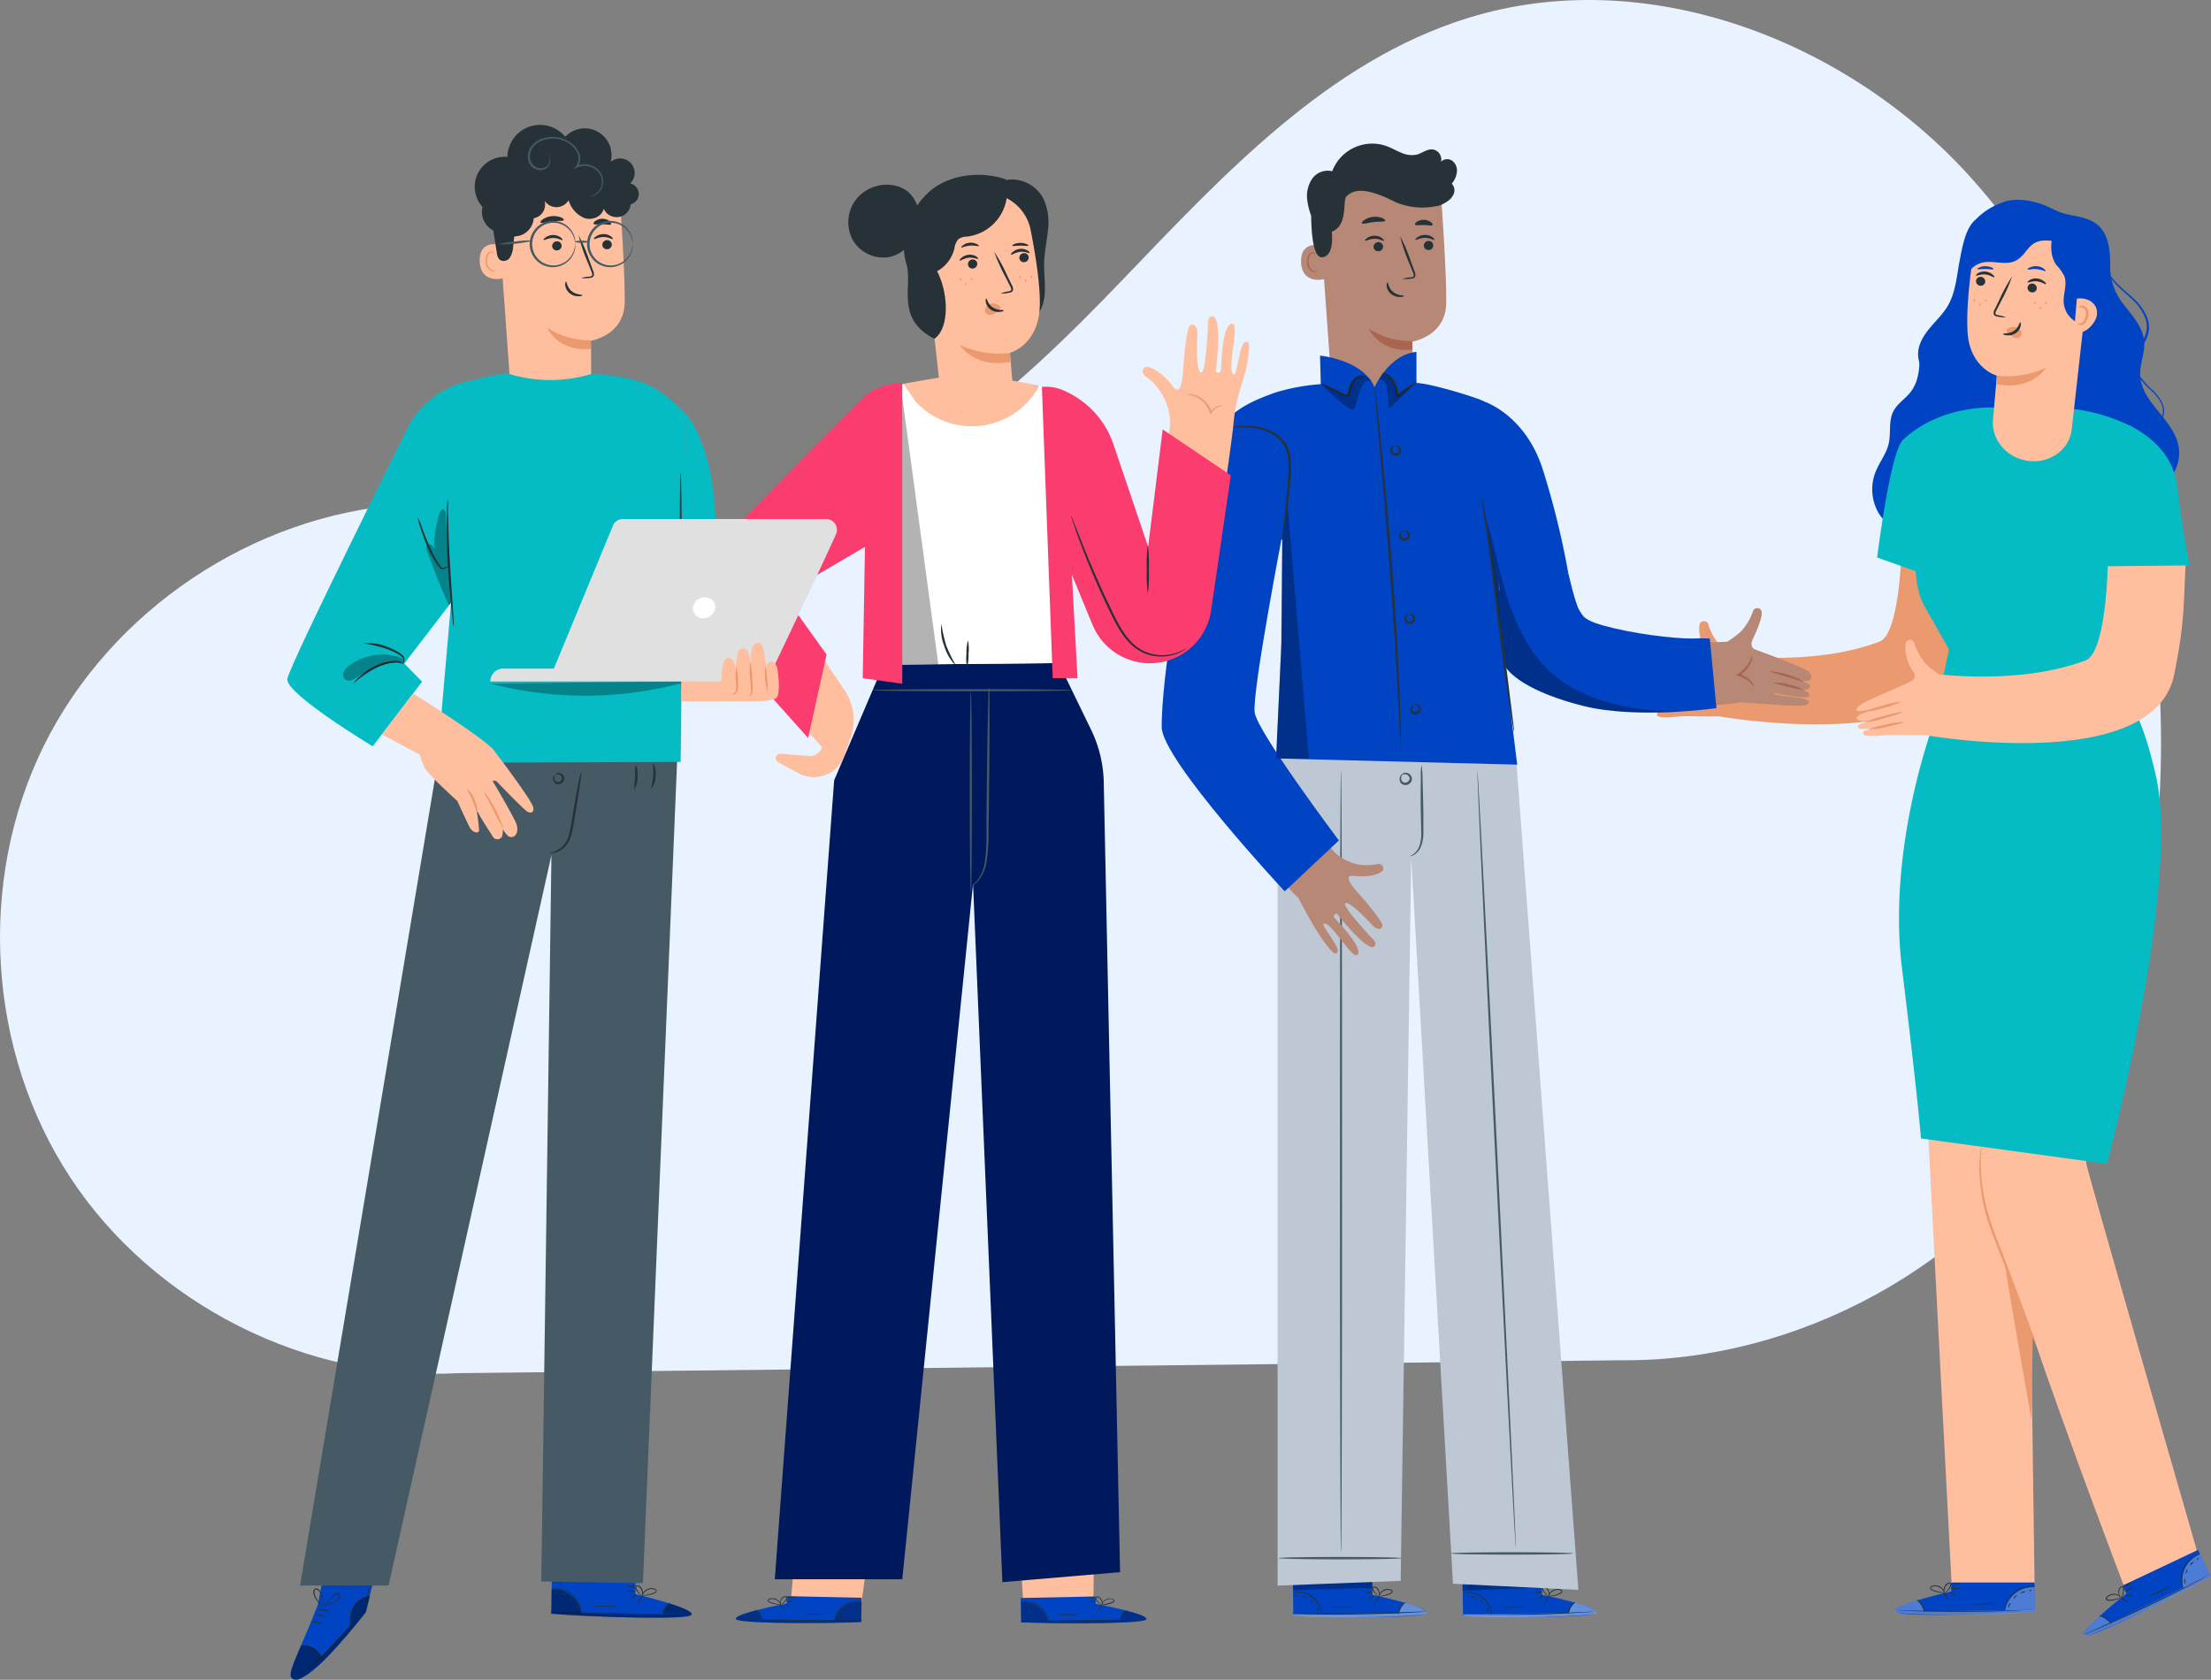 <svg width="354" height="269" xmlns="http://www.w3.org/2000/svg">
    <rect width="100%" height="100%" fill="#808080" stroke="none"/>
    <g fill-rule="nonzero" fill="none">
        <path d="M345.767 110.094c-1.532-29.632-10.46-59.825-30.37-81.831-19.911-22.007-52.023-34.176-80.351-25.386-22.52 6.974-39.299 25.269-55.622 42.252-16.324 16.983-34.862 34.2-58.133 37.832-18.71 2.924-37.735-3.478-56.606-2.173C40.516 82.487 17.763 97.709 7.02 119.42c-10.743 21.71-9.038 49.047 4.307 69.262 13.346 20.215 37.785 32.545 61.953 31.221l186.482-2.068c28.303.185 56.243-15.198 71.244-39.223 12.577-20.141 15.985-44.819 14.76-68.518z" fill="#E9F2FF"/>
        <path d="M316.94 87.556c-.362 5.625-.059 8.833-1.85 17.53-3.333 16.106-39.92 9.625-39.92 9.625-2.83.097-4.777-.11-6.633.052-2.282.2-3.223.122-3.223-.303 0-.573-.04-.354 4.06-1.288 0 0-5.859 1.288-4.815 0 .464-.567 5.325-1.708 5.325-1.708-3.823 1.289-5.46 1.147-5.621.56-.232-.85 5.672-2.183 5.672-2.183s-4.512 1.108-5.33 1.056c-.82-.051-.149-.799.605-1.256.755-.457 6.189-2.77 7.69-3.498a.986.986 0 0 0 .548-1.398c-1.45-1.933-1.534-4.246-1.289-4.877a.741.741 0 0 1 1.392.264c.254.784.614 1.53 1.07 2.216a6.031 6.031 0 0 0 1.29 1.482c.593.477 1.115.863 1.566 1.179 3.77.354 14.484 1.134 23.444-2.255 3.294-1.243 3.545-15.075 3.545-15.075l12.473-.123z" fill="#EB996E"/>
        <path d="M307.306 55.528c.103 2.526.141 5.283-1.418 7.274-.851 1.089-2.128 1.849-2.753 3.086-.8 1.572-.342 3.485-.748 5.206-.36 1.526-1.385 2.808-1.998 4.258a7.56 7.56 0 0 0 .361 6.758 6.26 6.26 0 0 0 5.917 3.028c1.973-.238 3.681-1.501 5.022-2.957a16.713 16.713 0 0 0-1.399-23.966M337.853 41.664a10.046 10.046 0 0 0 1.979 6.874c1.502 1.933 3.313 3.814 3.474 6.23.123 1.791-.715 3.537-.644 5.335.16 4.31 5.22 6.958 6.104 11.184a6.17 6.17 0 0 1-2.137 6.044 6.178 6.178 0 0 1-6.352.888c-3.082-1.327-4.583-4.967-4.577-8.317.006-3.35 1.167-6.578 1.934-9.838 1.418-5.837.644-10.888-.329-16.815" fill="#0044C3"/>
        <path d="M341.057 61.655c-.864-1.462-1.876-3.002-1.754-4.703.142-1.932 1.76-3.665 1.367-5.56-.245-1.179-1.212-2.048-1.818-3.086-1.096-1.88-.96-4.187-.993-6.365-.032-2.177-.373-4.58-2.056-5.959-1.682-1.379-3.867-1.288-5.801-1.933-1-.354-1.934-.915-2.927-1.288-2.127-.76-4.705-1.14-6.768-.226a10.92 10.92 0 0 0-3.932 2.577c-1.644 1.289-2.179 4.349-2.578 6.443-.503 2.525-.645 5.205-1.934 7.421-.8 1.36-1.973 2.442-2.972 3.66-.999 1.217-1.85 2.68-1.785 4.252.077 1.79 1.34 3.453 1.07 5.225-.155 1.018-.8 1.894-1.064 2.892-.483 1.843.445 3.866 1.857 5.116 1.411 1.25 3.223 1.997 5.028 2.654 1.804.657 3.629 1.289 5.124 2.5 1.495 1.21 2.785 3.092 4.718 3.62 1.657.451 3.397-.2 4.99-.844 2.894-1.16 5.917-2.422 7.831-4.877.877-1.12 1.477-2.448 2.456-3.485.98-1.037 2.418-1.836 2.965-3.221.613-1.572-.154-3.337-1.024-4.813z" fill="#0044C3"/>
        <path d="M323.512 161.372c1.456.24 2.737-5.749 2.885-6.246.147-.497.868-.31.717.135-.228.636-2.42 7.394-.995 7.64.79.136.902-1.304.902-1.304s1.582-6.467 2.254-6.33c.672.136-.128 3.947-.488 5.247-.36 1.3.095 1.946.785 1.628.467-.207 1.67-4.076 1.997-5.337.327-1.261 1.165-4.785 2.142-2.7.976 2.085 2.539 3.262 3.161 3.303a.715.715 0 0 0 .388-1.292 8.157 8.157 0 0 1-1.373-1.845 4.109 4.109 0 0 1-.664-1.721c-.059-.336-.06-.643-.087-.94l-.13-.964c-.136-1.174-.247-1.802-.247-1.802l-6.592-48.164-12.504-9.807 9.984 58.112.038-.007a65.854 65.854 0 0 0-3.098 6.146c-1.236 3.161-.954 3.275-.558 3.369 1.053.22 2.385-5.477 2.814-4.087.428 1.39-2.442 6.789-1.33 6.966z" fill="#EB996E"/>
        <path d="M343.151 131.601v-.245c0-.051.013.116 0 .245zM343.126 131.827v-.226.226z" fill="#B78876"/>
        <path d="M351.924 248.945s-17.545-60.701-17.894-62.615c-.309-1.726 7.903-43.635 9.096-54.503l-24.933.232v.187l-12.041.328 6.31 121.003 13.292.193-.567-40.723c6.542 19.16 14.825 40.8 14.825 40.8l11.912-4.902z" fill="#FFBE9D"/>
        <path d="M317.245 183.644c-.004.43-.03.86-.077 1.288a26.4 26.4 0 0 0 .064 3.543c.155 1.74.45 3.463.883 5.154a51.34 51.34 0 0 0 2.115 6.082c1.643 4.29 3.107 8.182 4.15 10.997.497 1.373.91 2.5 1.22 3.35.163.406.295.824.392 1.25a10.234 10.234 0 0 1-.535-1.191c-.335-.844-.786-1.933-1.327-3.305a1255.893 1255.893 0 0 1-4.261-10.953c-.406-1.07-.806-2.12-1.186-3.13a28.619 28.619 0 0 1-.91-3.003 30.947 30.947 0 0 1-.811-5.244 21.893 21.893 0 0 1 .058-3.576c.045-.418.096-.74.141-.96.013-.104.04-.206.084-.302z" fill="#EB996E"/>
        <path d="M325.245 227.285c0-.36.225-13.304.225-13.304s-4.344-11.996-4.454-11.596c-.11.4 4.229 24.9 4.229 24.9z" fill="#EB996E"/>
        <path d="M312.398 254.852v-1.423h13.362l.033 4.677-.825.051c-3.668.22-18.694.844-21.124.11-2.733-.838 8.554-3.415 8.554-3.415z" fill="#0044C3"/>
        <path d="M320.977 258.003a4.606 4.606 0 0 1 1.69-2.841 4.514 4.514 0 0 1 3.106-.98v3.718l-4.796.103z" opacity=".3" fill="#FFF"/>
        <path d="M306.887 256.308s-3.958 1.154-3.462 1.804c.497.65 15.677.593 22.374 0v-.303l-17.713.226s-.426-1.694-1.2-1.727z" opacity=".3" fill="#FFF"/>
        <path d="M325.999 257.784h-.226l-.644.045-2.418.11a223.27 223.27 0 0 1-7.98.173c-3.113.013-5.943-.032-7.986-.096l-2.417-.09-.645-.04h-.226a.91.91 0 0 1 .232 0h.645l2.417.04c2.044.038 4.86.064 7.98.05 3.12-.012 5.937-.07 7.974-.122l2.417-.064h.645l.232-.006z" fill="#263238"/>
        <path d="M308.073 258.222c-.11-.4-.263-.787-.458-1.153a5.883 5.883 0 0 0-.825-.922c.413.151.755.45.96.838.256.359.37.799.323 1.237zM311.985 256.218c-.038 0-.225-.206-.419-.509-.193-.303-.322-.573-.283-.599.038-.026.225.206.419.509.193.303.322.573.283.6zM313.062 255.645c0 .032-.239-.11-.47-.316-.233-.206-.394-.393-.362-.425.033-.032.239.103.47.31.233.205.407.392.362.43zM313.752 254.382c-.222.086-.46.119-.697.097-.234.03-.472.005-.696-.071.223-.082.46-.113.696-.09.234-.027.471-.005.697.064zM313.97 253.5a1.38 1.38 0 0 1-.773.225c-.273.05-.554.014-.806-.103a4.45 4.45 0 0 1 .793-.052 3.76 3.76 0 0 1 .787-.07z" fill="#263238"/>
        <path d="M311.534 255.058c-.283.05-.573.05-.857 0a5.333 5.333 0 0 1-.909-.2 2.476 2.476 0 0 1-.522-.212.47.47 0 0 1-.213-.264.328.328 0 0 1 .13-.341 1.573 1.573 0 0 1 2.21 1.017.496.496 0 0 1 0 .232 2.48 2.48 0 0 0-.393-.728 1.515 1.515 0 0 0-.735-.47 1.335 1.335 0 0 0-1.018.071c-.136.103-.078.264.07.354.154.084.316.15.484.2.288.098.583.173.883.225.541.09.87.09.87.116z" fill="#263238"/>
        <path d="M311.309 255.116a.863.863 0 0 1-.097-.592c.02-.23.097-.452.225-.645a.85.85 0 0 1 .71-.438c.182.036.302.21.27.393a.96.96 0 0 1-.148.38c-.108.19-.243.364-.4.516-.264.264-.477.367-.49.348-.012-.02.175-.148.407-.425.136-.156.255-.327.354-.51.116-.18.2-.508 0-.547-.2-.039-.432.193-.56.367-.12.165-.2.355-.24.554a3.67 3.67 0 0 0-.031.6zM325.702 254.15a9.177 9.177 0 0 0-.986.039 4.144 4.144 0 0 0-3.468 2.79c-.2.566-.219.953-.251.946a.972.972 0 0 1 0-.27c.022-.243.069-.483.142-.715a4.05 4.05 0 0 1 3.571-2.867 3.56 3.56 0 0 1 .728 0c.174.038.264.064.264.077zM319.302 256.714a10.964 10.964 0 0 1-3.868.052c0-.045.87 0 1.934 0 1.063 0 1.927-.097 1.934-.052z" fill="#263238"/>
        <path d="M321.906 256.701c.032.033-.071.18-.161.38-.09.2-.136.38-.181.374-.045-.006-.064-.206.039-.438.103-.232.27-.348.303-.316zM322.885 255.47c.033.033-.058.175-.193.31s-.27.232-.303.2c-.032-.032.052-.168.187-.31.135-.141.277-.231.31-.2zM324.284 254.91c0 .045-.187.045-.38.11-.193.064-.335.174-.367.148-.033-.026.07-.213.315-.296.245-.084.445-.007.432.038zM325.283 254.64c0 .045-.058.11-.167.154-.11.045-.213.045-.232 0-.02-.045.064-.116.174-.154.11-.039.212-.039.225 0z" fill="#263238"/>
        <path d="m340.464 255.2-.606-1.288 12.073-5.715 2.03 4.214-.722.399c-3.223 1.765-16.527 8.73-19.06 9.116-2.824.425 6.285-6.726 6.285-6.726z" fill="#0044C3"/>
        <path d="M349.565 254.388a4.604 4.604 0 0 1 .31-3.285 4.511 4.511 0 0 1 2.391-2.21l1.605 3.35-4.306 2.145z" opacity=".3" fill="#FFF"/>
        <path d="M336.093 258.872s-3.081 2.732-2.353 3.112c.729.38 14.426-6.159 20.221-9.573l-.148-.258-15.921 7.73s-1.083-1.313-1.799-1.01z" opacity=".3" fill="#FFF"/>
        <path d="m354 252.056-.193.116-.58.322-2.134 1.134a237.372 237.372 0 0 1-7.142 3.563c-2.81 1.346-5.389 2.5-7.265 3.318l-2.224.947-.606.251-.219.077c.065-.043.134-.08.207-.11l.593-.27 2.204-.998a372.058 372.058 0 0 0 7.239-3.363c2.81-1.347 5.337-2.577 7.161-3.518l2.16-1.089.586-.29a1.09 1.09 0 0 1 .213-.09z" fill="#263238"/>
        <path d="M337.988 260.096a3.5 3.5 0 0 0-2.05-1.327 2.14 2.14 0 0 1 2.05 1.327zM340.67 256.611c0 .039-.29-.09-.6-.277-.31-.187-.535-.38-.509-.419.026-.038.29.084.6.277.309.194.535.38.509.42zM341.398 255.632c0 .045-.264 0-.56-.077-.297-.078-.523-.194-.51-.239.013-.045.264 0 .555.084.29.084.528.193.515.232zM341.47 254.208c0 .039-.246.213-.587.38a1.58 1.58 0 0 1-.645.232c0-.039.245-.206.587-.38a1.58 1.58 0 0 1 .644-.232zM341.302 253.306c0 .032-.213.316-.6.541a1.29 1.29 0 0 1-.773.245c.216-.15.447-.28.69-.386.215-.153.443-.287.683-.4z" fill="#263238"/>
        <path d="M339.76 255.76a2.36 2.36 0 0 1-.773.361 5.34 5.34 0 0 1-.902.213c-.189.02-.379.02-.567 0a.451.451 0 0 1-.303-.148.322.322 0 0 1 0-.36 1.567 1.567 0 0 1 1.934-.42c.192.093.361.228.496.393.097.116.129.194.122.2a2.34 2.34 0 0 0-.644-.49c-.271-.12-.57-.16-.864-.116a1.334 1.334 0 0 0-.89.503c-.077.148.04.27.213.283.174.016.349.016.522 0 .301-.034.598-.092.89-.173.464-.13.76-.245.767-.245z" fill="#263238"/>
        <path d="M339.58 255.89a.844.844 0 0 1-.341-.49 1.372 1.372 0 0 1-.058-.644.857.857 0 0 1 .451-.703c.18-.037.36.069.413.245.038.132.05.27.032.406a2.73 2.73 0 0 1-.142.644 1.217 1.217 0 0 1-.297.522s.09-.212.187-.56c.057-.21.092-.427.104-.645 0-.212-.04-.534-.252-.483-.213.052-.31.361-.354.574a1.43 1.43 0 0 0 0 .605c.069.184.155.36.257.529zM352.189 248.887c0 .032-.361.135-.87.457a4.18 4.18 0 0 0-1.934 4c.064.606.212.96.18.967a.837.837 0 0 1-.116-.238 3.729 3.729 0 0 1-.174-.715 4.026 4.026 0 0 1 2.005-4.11c.204-.124.42-.225.644-.303a.864.864 0 0 1 .265-.058zM347.496 253.937c-.509.41-1.07.751-1.67 1.012a7.59 7.59 0 0 1-1.824.696c0-.045.793-.367 1.754-.838.96-.47 1.714-.908 1.74-.87z" fill="#263238"/>
        <path d="M349.849 252.816c.045 0 0 .194 0 .413 0 .219.038.4 0 .419-.039.019-.155-.162-.155-.413s.11-.438.155-.419zM350.203 251.29c.045 0 0 .174-.038.36-.039.187-.149.323-.194.31-.045-.013 0-.174.045-.361.046-.187.149-.348.187-.31zM351.235 250.182c0 .045-.149.115-.297.264-.148.148-.232.302-.27.29-.04-.013 0-.226.16-.406.162-.18.4-.194.407-.148zM352.021 249.511c0 .033 0 .123-.084.213-.083.09-.174.129-.206.097s0-.123.084-.206c.084-.084.174-.136.206-.104z" fill="#263238"/>
        <path d="M350.687 90.556s-.76-1.74-2.12-12.717c-.594-4.78-3.868-7.731-7.33-9.56v-.065l-.303-.084a28.664 28.664 0 0 0-9.134-2.654l-12.33-.2s-8.548-.644-14.781 5.154c-2.05 1.894-4.139 18.85-4.139 18.85l6.163 2.191-.052-2.5s-.251 5.077 1.425 8.034l3.97 6.984-2.623 12.292c-1.637 4.697-7.007 21.846-4.9 38.842 2.58 21.04 3.03 27.193 3.03 27.193l29.774 4.072s11.9-44.556 7.82-62.26c-2.798-12.157-4.938-11.596-5.622-14.225l.774-18.94 10.378-.407z" fill="#06BCC4"/>
        <path d="M319.095 67.19c.329-3.422.606-7.03.606-7.03s-4.331-1.165-4.68-7.002c-.335-5.567 1.193-14.129 1.193-14.129l.161-1.237c6.859-3.698 14.413-2.274 18.435 3.222l-3.106 27.74c-.361 3.222-3.423 5.477-6.865 5.065-3.488-.38-6.053-3.37-5.744-6.63z" fill="#FFBE9D"/>
        <path d="M316.382 44.937a.735.735 0 0 0 .644.812.71.71 0 0 0 .825-.586.741.741 0 0 0-.644-.819.71.71 0 0 0-.825.593zM316.382 44.125c.083.103.683-.25 1.476-.174.792.078 1.334.535 1.43.445.097-.09 0-.22-.264-.432a2.083 2.083 0 0 0-1.134-.476 1.967 1.967 0 0 0-1.186.257c-.264.168-.374.335-.322.38zM324.632 46.007c-.041.4.245.76.645.811a.703.703 0 0 0 .825-.586.747.747 0 0 0-.645-.818.716.716 0 0 0-.825.593zM324.639 45.227c.077.103.683-.251 1.476-.174.793.077 1.334.535 1.43.445.098-.09 0-.22-.263-.432a2.057 2.057 0 0 0-1.135-.47 1.935 1.935 0 0 0-1.186.257c-.251.161-.367.329-.322.374zM321.177 50.825a5.436 5.436 0 0 0-1.289-.354c-.2-.045-.387-.103-.406-.245.003-.21.07-.415.193-.586l.755-1.482a27.618 27.618 0 0 0 1.74-3.904 26.268 26.268 0 0 0-2.05 3.75c-.258.522-.496 1.024-.728 1.5a1.16 1.16 0 0 0-.187.78c.044.151.156.273.303.329.109.045.224.074.341.084.436.1.882.143 1.328.128z" fill="#263238"/>
        <path d="M319.701 60.16a14.71 14.71 0 0 0 7.91-1.288s-2.257 3.763-7.961 2.66l.051-1.371zM321.326 52.771c.346-.353.849-.506 1.334-.406.35.065.659.273.85.574a.844.844 0 0 1 0 .953.98.98 0 0 1-1.07.161 2.997 2.997 0 0 1-.953-.709.954.954 0 0 1-.207-.25.283.283 0 0 1 .033-.297" fill="#EB996E"/>
        <path d="M323.46 51.605c-.13 0-.214.844-1.013 1.379-.8.534-1.708.354-1.727.476-.02.123.193.187.58.232a2.147 2.147 0 0 0 1.43-.341c.407-.27.691-.69.794-1.166.07-.354-.007-.58-.065-.58z" fill="#263238"/>
        <path d="M319.179 43.082c-.045.128-.612 0-1.29 0-.676 0-1.243.096-1.288 0-.045-.097.515-.451 1.289-.445.773.007 1.34.335 1.289.445zM327.391 43.436v-.142.123a5.585 5.585 0 0 0-1.289-.316c-.767-.084-1.38.174-1.444.051-.064-.122.09-.193.355-.328a2.186 2.186 0 0 1 1.134-.187c.514.023.997.256 1.334.644l.058.09c-.077.065-.122.084-.148.065z" fill="#0044C3"/>
        <path d="M327.597 48.745c-.064 0-.122-.078-.141-.2-.02-.123 0-.213.096-.226.097-.013.123.084.136.2.013.116-.026.22-.09.226zM325.728 48.667c-.064 0-.11-.11-.058-.225.052-.116.155-.155.2-.11.042.06.042.14 0 .2a.193.193 0 0 1-.142.135zM326.74 49.473a.148.148 0 1 1 .13-.136c-.007.078-.065.142-.13.136zM316.066 48.313c-.058 0-.103-.11-.09-.226.012-.116.083-.206.148-.2.064.007.103.11.09.226-.013.116-.084.2-.148.2zM317.954 48.313c-.064 0-.116-.084-.11-.18.007-.097.065-.168.13-.168.064 0 .11.084.103.18-.007.097-.058.168-.123.168zM317.033 48.957c-.065 0-.116-.09-.116-.206 0-.116.045-.213.116-.213.07 0 .116.09.116.207 0 .116-.052.212-.116.212z" fill="#EB996E"/>
        <path d="M314.55 46.155a3.808 3.808 0 0 1 2.85-4.104c1.773-.393 3.764.528 5.37-.322 1.289-.645 1.856-2.268 3.145-2.893 1.07-.522 2.333-.251 3.526-.219 1.192.032 2.578-.4 2.914-1.553-2.579-1.713-5.421-3.156-8.496-3.408-3.075-.251-6.401.876-8.141 3.421-1.74 2.545-1.625 5.721-1.483 8.723" fill="#0044C3"/>
        <path d="M328.577 37.87c-.27 1.572-.264 3.311.69 4.587a8.44 8.44 0 0 1 1.231 1.726c.542 1.327-.174 2.829-.084 4.265a3.865 3.865 0 0 0 1.393 2.687c.572.546 1.42.69 2.14.36.473-.389.78-.944.857-1.552a34.43 34.43 0 0 0 .993-6.733 3.768 3.768 0 0 0-2.127-4.155 25.143 25.143 0 0 0-2.43-1.385 3.224 3.224 0 0 0-1.625-.451c-.59.019-1.077.47-1.14 1.057" fill="#0044C3"/>
        <path d="M332.09 52.932c.345.29.814.384 1.244.251.42-.122.805-.343 1.122-.644.466-.401.838-.9 1.09-1.462.248-.567.271-1.208.064-1.791a2.32 2.32 0 0 0-1.29-1.257 3.296 3.296 0 0 0-1.798-.2l-.432 5.103z" fill="#FFBE9D"/>
        <path d="M332.703 51.773c-.065 0 .167.393.69.27.28-.099.51-.302.644-.567.169-.303.28-.635.329-.98.059-.364-.007-.739-.187-1.062a.993.993 0 0 0-.722-.503c-.535-.032-.716.348-.645.361.071.013.258-.142.6-.038.44.214.665.713.535 1.185-.09.612-.342 1.166-.645 1.288-.303.123-.56 0-.6.046z" fill="#EB996E"/>
        <path d="M344.318 68.156c.115-.022.232-.037.348-.045.321-.058.618-.21.851-.438.373-.363.627-.83.729-1.34a2.756 2.756 0 0 0-.336-1.965 7.983 7.983 0 0 0-1.585-1.933 13.293 13.293 0 0 1-1.999-2.197 4.232 4.232 0 0 1-.644-1.52 3.464 3.464 0 0 1 .155-1.714c.373-1.108 1.115-2.049 1.566-3.125a3.973 3.973 0 0 0-.045-3.221 8.22 8.22 0 0 0-1.837-2.577c-.735-.715-1.496-1.346-2.166-1.984a10.85 10.85 0 0 1-1.689-1.933 5.08 5.08 0 0 1-.786-3.608c.069-.334.193-.654.367-.947a1.45 1.45 0 0 1 .213-.283 4.67 4.67 0 0 0-.451 1.288 5.042 5.042 0 0 0 .857 3.453 10.426 10.426 0 0 0 1.682 1.888c.645.644 1.438 1.237 2.185 1.965a8.375 8.375 0 0 1 1.934 2.667c.244.542.381 1.126.406 1.72a4.199 4.199 0 0 1-.354 1.791c-.477 1.134-1.219 2.062-1.56 3.1a3.22 3.22 0 0 0 .412 2.963c.56.792 1.21 1.518 1.934 2.164a8.26 8.26 0 0 1 1.605 2.03c.179.34.3.708.361 1.088.047.342.027.69-.058 1.025a2.648 2.648 0 0 1-.819 1.398c-.258.235-.586.38-.934.412a1.057 1.057 0 0 1-.342-.122z" fill="#0044C3"/>
        <path d="M349.94 90.556c-.362 5.625-.059 8.833-1.85 17.53-3.333 16.106-39.92 9.625-39.92 9.625-2.83.097-4.777-.11-6.633.052-2.282.2-3.223.122-3.223-.303 0-.573-.04-.354 4.06-1.288 0 0-5.859 1.288-4.815 0 .464-.567 5.325-1.708 5.325-1.708-3.823 1.289-5.46 1.147-5.621.56-.232-.85 5.672-2.183 5.672-2.183s-4.512 1.108-5.33 1.056c-.82-.051-.149-.799.605-1.256.755-.457 6.189-2.77 7.69-3.498a.986.986 0 0 0 .548-1.398c-1.45-1.933-1.534-4.246-1.289-4.877a.741.741 0 0 1 1.392.264c.254.784.614 1.53 1.07 2.216a6.031 6.031 0 0 0 1.29 1.482c.593.477 1.115.863 1.566 1.179 3.77.354 14.484 1.134 23.444-2.255 3.294-1.243 3.545-15.075 3.545-15.075l12.473-.123z" fill="#FFBE9D"/>
        <path d="M304.83 115.637c.033.103-1.218.444-2.778.766-.93.256-1.89.39-2.855.4 0-.11 1.224-.451 2.778-.773.93-.253 1.89-.385 2.855-.393zM304.63 114.026c0 .103-1.289.541-2.913.986-.975.34-1.988.556-3.017.644.928-.45 1.91-.782 2.92-.986.973-.339 1.984-.555 3.01-.644zM304.418 112.358c-.871.438-1.794.767-2.746.979-.92.324-1.877.53-2.85.612a11.136 11.136 0 0 1 2.747-.98 10.84 10.84 0 0 1 2.849-.611z" fill="#EB996E"/>
        <g>
            <path d="M213.297 63.03 226.141 62c.083-1.495 0-7.298 0-7.298s5.346-.83 5.41-6.177c.064-5.345-.863-17.615-.863-17.615a18.577 18.577 0 0 0-18.68 2.35l-.791.606 2.08 29.164z" fill="#B78876"/>
            <path d="M226.121 54.612a12.444 12.444 0 0 1-6.963-1.984s1.643 3.865 6.976 3.369l-.013-1.385z" fill="#AA6550"/>
            <path d="M211.867 39.392c-.09-.045-3.671-1.088-3.555 2.577.116 3.665 3.761 2.782 3.768 2.68.006-.104-.213-5.257-.213-5.257z" fill="#B78876"/>
            <path d="M210.92 43.283s-.064.051-.174.103a.644.644 0 0 1-.47 0 1.578 1.578 0 0 1-.78-1.392 2.087 2.087 0 0 1 .155-.914.754.754 0 0 1 .464-.509c.15-.039.308.03.38.168.052.096.032.173.052.18.02.006.07-.065.038-.22a.419.419 0 0 0-.148-.218.47.47 0 0 0-.354-.084.895.895 0 0 0-.644.586 2.203 2.203 0 0 0-.187 1.024 1.649 1.649 0 0 0 .98 1.553c.2.05.413.007.579-.116.103-.071.122-.155.11-.161z" fill="#AA6550"/>
            <path d="M229.483 39.276a.754.754 0 0 1-.734.767.728.728 0 0 1-.786-.69.76.76 0 0 1 .735-.766.728.728 0 0 1 .785.69zM229.65 38.413c-.09.103-.643-.328-1.493-.322-.85.007-1.424.413-1.508.31-.083-.104.052-.226.316-.413a2.074 2.074 0 0 1 1.204-.373c.428-.003.845.13 1.192.38.251.2.341.38.29.418zM221.445 39.47a.76.76 0 0 1-.734.766.734.734 0 0 1-.793-.689.76.76 0 0 1 .741-.766.728.728 0 0 1 .786.689zM221.58 38.555c-.096.103-.676-.328-1.494-.322-.818.006-1.424.412-1.514.31-.09-.104.052-.226.316-.413.354-.25.778-.38 1.21-.374.428-.004.846.13 1.192.38.252.207.335.42.29.42zM224.562 44.66c.432-.139.88-.221 1.334-.244.206 0 .406-.058.444-.206.02-.224-.029-.45-.142-.644-.2-.509-.405-1.043-.644-1.597a27.572 27.572 0 0 1-1.397-4.18 26.542 26.542 0 0 1 1.726 4.057c.212.56.406 1.095.599 1.604.13.254.166.546.103.824a.522.522 0 0 1-.341.31 1.52 1.52 0 0 1-.355.045c-.44.063-.885.074-1.327.032zM222.147 45.228c.129 0 .135.882.895 1.513.76.632 1.714.535 1.72.644.007.11-.212.174-.612.18a2.222 2.222 0 0 1-1.436-.495 1.932 1.932 0 0 1-.696-1.288c-.032-.342.065-.56.13-.554zM221.793 35.335c-.084.219-.902.116-1.862.232-.96.116-1.745.38-1.874.18-.058-.097.077-.31.393-.522.416-.272.89-.44 1.385-.49.494-.058.995.001 1.462.175.354.16.528.335.496.425zM229.348 36.037c-.142.187-.708 0-1.385 0-.676 0-1.256.122-1.39-.071-.059-.097.031-.283.282-.457a2.029 2.029 0 0 1 2.242.07c.238.174.316.4.251.458z" fill="#263238"/>
            <path d="M233.264 27.528a1.964 1.964 0 0 0-.728-1.764 1.398 1.398 0 0 0-1.81.135 1.63 1.63 0 0 0-1.404-1.977c-.87-.058-1.616.599-2.454.83a3.955 3.955 0 0 1-2.499-.29c-.792-.315-1.526-.753-2.331-1.05a6.847 6.847 0 0 0-8.74 4.013 3.047 3.047 0 0 0-3.221 1.218 4.96 4.96 0 0 0-.76 3.51c.114.819.32 1.622.611 2.396a1.101 1.101 0 0 0 0 .206c.052 2.937.387 6.39 1.636 6.44 2.19 0 1.669-4.083 1.669-4.083 2.68-1.037 1.68-5.056 2.35-5.661.67-.606 2.075-2.029 7.691.844 2.09.931 4.42 1.181 6.66.715h.187a4.96 4.96 0 0 0 1.436-.644 2.802 2.802 0 0 0 1.186-1.289 1.546 1.546 0 0 0-.303-1.668c.461-.527.749-1.184.824-1.88z" fill="#263238"/>
            <path d="m219.757 255.416-.154-6.75-12.65.206.116 9.88.785.039c3.498.135 17.778.45 20.103-.296 2.59-.831-8.2-3.08-8.2-3.08z" fill="#0044C3"/>
            <path d="M225.013 256.698s3.788 1.03 3.324 1.655c-.464.625-14.905.857-21.288.4v-.284l16.85-.123s.4-1.603 1.114-1.648z" opacity=".4" fill="#FFF"/>
            <path d="M206.888 258.462h.863l2.3.065c1.932.038 4.63.058 7.594 0 2.963-.058 5.655-.148 7.594-.245l2.3-.129.643-.045a.792.792 0 0 0 .213-.032h-.863l-2.3.077c-1.932.071-4.624.155-7.587.2-2.963.045-5.649.045-7.594.032h-3.143l-.02.077z" fill="#263238"/>
            <path d="M223.938 258.546a5.3 5.3 0 0 1 .412-1.108c.221-.326.48-.624.773-.889a1.675 1.675 0 0 0-.902.812 1.713 1.713 0 0 0-.283 1.185zM220.176 256.71c.039 0 .213-.2.393-.495.18-.297.296-.548.258-.567-.039-.02-.213.193-.393.49-.18.296-.297.547-.258.572zM219.146 256.182c0 .033.225-.103.438-.302.212-.2.367-.387.334-.419-.032-.032-.225.11-.438.303-.212.193-.367.386-.334.418zM218.476 254.997c.206.074.426.1.644.078.218.023.439-.006.644-.084a1.604 1.604 0 0 0-.644-.071 1.559 1.559 0 0 0-.644.077zM218.244 254.16c.217.144.474.216.734.206.26.04.524 0 .76-.116a3.942 3.942 0 0 0-.747-.039 4.238 4.238 0 0 0-.747-.051z" fill="#263238"/>
            <path d="M220.588 255.61c.269.047.544.047.812 0 .293-.046.581-.115.863-.207.171-.051.335-.123.49-.213a.438.438 0 0 0 .2-.257.31.31 0 0 0-.13-.322 1.494 1.494 0 0 0-1.835.464c-.121.163-.209.35-.258.547a.477.477 0 0 0 0 .219c.083-.25.205-.484.36-.696.182-.217.42-.378.69-.463.316-.11.663-.09.966.051.135.09.084.245-.058.335-.143.08-.294.148-.45.2a5.59 5.59 0 0 1-.838.232c-.502.07-.812.11-.812.11z" fill="#263238"/>
            <path d="M220.8 255.61a.818.818 0 0 0 .085-.568 1.327 1.327 0 0 0-.232-.586.818.818 0 0 0-.683-.406.322.322 0 0 0-.245.38c.02.13.068.253.142.361.11.178.241.34.393.483.127.146.288.257.47.322 0 0-.161-.141-.393-.393a2.75 2.75 0 0 1-.348-.483c-.116-.174-.193-.476 0-.521.194-.045.419.18.541.341.12.153.2.332.239.522.025.181.036.364.032.547zM207.094 254.997c0 .032.361-.038.934 0a3.993 3.993 0 0 1 3.356 2.577c.2.54.226.901.251.901.026 0 0-.09 0-.257a3.536 3.536 0 0 0-.148-.677 3.974 3.974 0 0 0-1.288-1.867 3.93 3.93 0 0 0-2.138-.8 3.536 3.536 0 0 0-.696 0 .805.805 0 0 0-.27.123zM208.318 249.716c-.07.857-.09 1.717-.064 2.576-.026.86.002 1.72.084 2.576.069-.856.093-1.716.07-2.576.023-.86-.007-1.72-.09-2.576zM213.233 257.322c1.222.223 2.475.223 3.697 0 0-.045-.831 0-1.849 0-1.017 0-1.848-.045-1.848 0z" fill="#263238"/>
            <path d="M210.753 257.355c-.032.032.07.173.154.36.084.187.136.36.18.355.046-.007.065-.2-.038-.42-.103-.218-.27-.328-.296-.295zM209.8 256.208c-.033 0 .051.161.186.29.136.129.264.212.29.18.026-.032-.051-.16-.187-.29-.135-.128-.264-.212-.29-.18zM208.453 255.7c0 .038.174.038.361.096s.322.16.354.129c.033-.032-.07-.2-.302-.27-.232-.072-.425.006-.413.044zM207.494 255.461c0 .039.064.103.167.142.103.038.2.038.22 0 .019-.039-.059-.103-.168-.142-.11-.039-.2-.039-.22 0z" fill="#263238"/>
            <path d="m207.1 254.662 12.638-.412-.045-1.52-12.702 1.134z" opacity=".3" fill="#000"/>
            <path d="m246.913 255.403-.187-6.75-12.65.27.174 9.88.786.04c3.49.115 17.777.354 20.096-.406 2.595-.844-8.22-3.034-8.22-3.034z" fill="#0044C3"/>
            <path d="M252.207 256.659s3.794 1.011 3.337 1.636c-.457.625-14.898.934-21.256.509v-.284l16.85-.206s.335-1.604 1.07-1.655z" opacity=".4" fill="#FFF"/>
            <path d="M234.076 258.52h.863l2.3.052c1.932 0 4.63.032 7.593 0s5.65-.174 7.594-.284l2.293-.141.644-.052h.22a1.16 1.16 0 0 0-.22 0h-.644l-2.3.097a346.579 346.579 0 0 1-15.182.31l-2.923-.001-.238.02z" fill="#263238"/>
            <path d="M251.125 258.514a4.94 4.94 0 0 1 .406-1.108c.221-.326.478-.627.767-.895-.39.15-.71.442-.896.818-.236.347-.335.77-.277 1.185zM247.35 256.698c.04 0 .213-.2.394-.496.128-.17.216-.365.257-.574-.038 0-.212.2-.393.496-.127.17-.215.366-.257.574zM246.32 256.176c0 .032.226-.11.438-.31.213-.199.361-.386.335-.418-.026-.032-.225.11-.438.31-.212.199-.386.386-.335.418zM245.625 254.997c.436.103.89.103 1.327 0a1.436 1.436 0 0 0-.645-.07 1.398 1.398 0 0 0-.682.07zM245.406 254.16c.22.14.479.21.74.2.26.035.525-.008.76-.123a4.348 4.348 0 0 0-.753-.032 3.865 3.865 0 0 0-.747-.045z" fill="#263238"/>
            <path d="M247.763 255.61c.268.05.543.05.812 0 .29-.046.578-.117.856-.213a2.3 2.3 0 0 0 .496-.213.444.444 0 0 0 .193-.258.322.322 0 0 0-.128-.322 1.488 1.488 0 0 0-1.836.477c-.122.162-.208.35-.251.547a.477.477 0 0 0 0 .22c.08-.252.2-.489.354-.703.18-.217.42-.378.69-.463a1.23 1.23 0 0 1 .965.045c.136.09.084.244-.058.335-.143.08-.294.147-.45.2-.27.1-.549.18-.831.238-.503.051-.818.058-.812.11z" fill="#263238"/>
            <path d="M247.97 255.61a.805.805 0 0 0 .083-.568 1.436 1.436 0 0 0-.232-.592.837.837 0 0 0-.69-.4.316.316 0 0 0-.237.38c.019.13.067.253.141.361.112.176.244.338.393.483.131.144.294.255.477.322 0 0-.168-.141-.4-.4a2.77 2.77 0 0 1-.347-.476c-.116-.174-.2-.476 0-.521.2-.045.412.173.54.335.117.154.198.332.239.521.03.183.04.369.032.554zM234.263 255.055s.36-.045.934 0a3.974 3.974 0 0 1 3.368 2.577c.206.54.232.901.258.895.026-.007 0-.09 0-.251a3.143 3.143 0 0 0-.148-.683 3.865 3.865 0 0 0-3.466-2.64 3.568 3.568 0 0 0-.695.031c-.168.033-.251.058-.251.071zM235.46 249.76a23.43 23.43 0 0 0-.05 2.577c-.02.86.013 1.72.096 2.577.069-.857.088-1.718.058-2.577.018-.86-.016-1.72-.103-2.576zM240.414 257.342c.607.13 1.229.177 1.848.141a6.712 6.712 0 0 0 1.849-.186c0-.039-.83 0-1.849.038-1.017.039-1.848-.038-1.848.007z" fill="#263238"/>
            <path d="M237.934 257.387c-.032.032.07.174.155.367.083.193.141.354.186.348.046-.007.058-.2-.045-.419-.103-.219-.27-.322-.296-.296zM236.974 256.253c-.032.032.052.161.187.29.135.129.264.213.296.18.033-.032-.058-.16-.186-.29-.13-.128-.27-.218-.297-.18zM235.628 255.744c0 .039.174.039.36.097.188.058.323.161.355.129.032-.032-.077-.2-.309-.27-.232-.072-.425.006-.406.044zM234.675 255.513c0 .038.058.103.167.141.11.039.2.039.213 0 .013-.038-.058-.103-.161-.141-.103-.04-.22-.04-.22 0z" fill="#263238"/>
            <path d="m234.27 254.714 12.636-.477-.051-1.52-12.702 1.198z" opacity=".3" fill="#000"/>
            <path d="M249.27 85.173s2.325 13.925 3.936 14.57c8.901 3.516 19.561 3.252 23.336 3.02.463-.296.998-.644 1.603-1.127a5.668 5.668 0 0 0 1.334-1.436c.48-.67.866-1.402 1.146-2.177a.74.74 0 0 1 1.398-.22c.245.645-.341 2.326-1.417 4.632 0 0-.6 1.223.49 1.61 1.088.386 8.006 2.918 8.572 3.587.567.67.4 1.417-.444 1.437-.844.019-5.288-1.224-5.288-1.224s5.797 1.288 5.855 1.932c.09.973-2.08 1.056-5.855-.341 0 0 6.067.573 5.707 2.022-.18.715-5.61-.522-5.61-.522-.477.645 5.61.574 5.584 1.501 0 .432-.85.702-3.704.528-1.72-.11-4.56-.322-7.388-.508v.038s-36.211 5.385-39.129-10.827c-1.97-10.95-1.34-10.698-2.029-16.546" fill="#B78876"/>
            <path d="M280.825 109.925c-.045.032-.251-.25-.644-.644a4.509 4.509 0 0 0-1.875-1.024l-.399-.11.354-.238c.078-.058.174-.11.258-.174a5.436 5.436 0 0 0 1.572-1.751c.302-.535.425-.902.483-.89.016.353-.066.704-.239 1.012a4.766 4.766 0 0 1-1.597 1.932l-.283.187-.045-.348c.745.21 1.416.627 1.932 1.205.393.483.522.824.483.843zM288.838 109.172c-.046.103-1.244-.322-2.738-.78-1.494-.457-2.724-.785-2.705-.895 1.917.14 3.778.712 5.443 1.675zM288.78 110.511a40.522 40.522 0 0 1-4.915-1.185 6.712 6.712 0 0 1 2.531.297c.845.137 1.655.44 2.384.888z" fill="#AA6550"/>
            <path fill="#BEC7D4" d="M204.557 121.293v132.635l19.703-.766 1.687-115.85 6.686 116.313 20.083.98-9.9-132.146z"/>
            <path d="M227.59 122.472c.125.745.18 1.5.167 2.254.052 1.391.103 3.317.135 5.443v3.001c.04.84-.1 1.68-.412 2.46a2.737 2.737 0 0 1-1.114 1.289c-.36.193-.593.2-.593.18 0-.02.2-.084.516-.303.425-.32.753-.753.947-1.25a6.054 6.054 0 0 0 .309-2.357c0-.934-.039-1.932-.058-2.995a151.732 151.732 0 0 1 0-5.442 13.68 13.68 0 0 1 .103-2.28zM224.608 123.953c.038.045-.258.22-.271.644a.76.76 0 0 0 .283.644.683.683 0 0 0 .786-.058.599.599 0 0 0 .045-.985.818.818 0 0 0-.792-.193v-.148c.161.083.245.141.238.167-.006.026-.11 0-.29 0l-.16-.032.148-.116a.947.947 0 0 1 1.069.084c.232.167.379.429.4.715a.953.953 0 0 1-.407.83c-.354.278-.848.29-1.217.033a.979.979 0 0 1-.341-.928.915.915 0 0 1 .315-.573c.097-.097.187-.103.194-.084zM224.466 249.523c0 .11-4.419.193-9.861.193-5.443 0-9.868-.084-9.868-.193 0-.11 4.419-.187 9.868-.187 5.449 0 9.86.084 9.86.187zM251.872 248.769c0 .11-4.386.193-9.79.193-5.404 0-9.784-.083-9.784-.193s4.38-.187 9.784-.187c5.404 0 9.79.084 9.79.187zM214.708 123.502c.096 0 .167 28.005.167 62.547s-.07 62.553-.167 62.553-.168-27.998-.168-62.553c0-34.555.052-62.547.168-62.547zM236.55 123.502c.09 0 1.545 27.818 3.22 62.135 1.674 34.316 3.008 62.147 2.918 62.153-.09.006-1.546-27.811-3.253-62.14-1.707-34.33-2.982-62.148-2.886-62.148z" fill="#455A64"/>
            <path d="M220.505 138.387a8.451 8.451 0 0 1-2.313.135 5.662 5.662 0 0 1-1.816-.393l-.76-.322a6.531 6.531 0 0 1-2.738-2.273c-2.995-4.38-12.006-17.654-13.249-20.553-1.494-3.484 4.122-30.155 4.122-30.155l-11.078-3.6s-5.378 23.457-5.089 34.998c.18 7.35 20.322 27.625 20.341 27.644a67.112 67.112 0 0 0 3.646 6.35c1.984 2.79 2.235 2.616 2.518 2.332.767-.766-3.297-5.043-1.893-4.63 1.404.412 4.367 5.796 5.153 4.972 1.004-1.095-3.337-5.488-3.678-5.887-.342-.4.225-.908.515-.528.412.54 4.889 6.125 5.887 5.062.554-.586-.599-1.481-.599-1.481s-4.573-4.915-4.09-5.398c.483-.483 3.278 2.3 4.154 3.31.876 1.012 1.682.993 1.81.246.084-.516-2.518-3.665-3.4-4.644-.883-.98-3.363-3.613-1.083-3.31 2.28.302 4.142-.316 4.51-.838.366-.522-.226-1.237-.87-1.037z" fill="#B78876"/>
            <path d="m205.304 86.442-.123 16.295-.87 18.724 38.608.998-2.492-20.095-.992-19.026s3.02-12.579 2.28-14.511a7.884 7.884 0 0 0-4.683-4.792c-.502-.29-7.613-2.577-10.247-2.712v-4.972c-4.425.438-6.712 5.668-6.712 5.668-1.836-4.425-8.728-5.07-8.728-5.07l.13 4.574c-2.45.164-4.872.607-7.221 1.32-3.865 1.391-5.965 2.383-8.837 5.25-1.978 1.977-3.659 9.197-4.174 12.533" fill="#0044C3"/>
            <path d="M218.785 60.28c-.436-.1-.893-.04-1.288.167a2.196 2.196 0 0 0-.915 1.063 4.96 4.96 0 0 0-.29.824l-.122.458c-.036.194-.12.375-.245.528a.554.554 0 0 1-.341.167.702.702 0 0 1-.322-.064c-.168-.07-.297-.142-.445-.206l-.805-.4-1.365-.695a5.153 5.153 0 0 1-1.211-.728c.461.103.907.265 1.326.483l1.398.644.818.38.425.193c.136.052.187.046.245 0 .13-.26.226-.538.283-.824.084-.3.194-.59.329-.87a2.37 2.37 0 0 1 1.114-1.152c.331-.166.71-.21 1.07-.123.25.032.354.135.34.155zM226.881 61.046a20.476 20.476 0 0 1-2.988 2.486l-.252.187-.051-.309-.071-.386a4.508 4.508 0 0 0-1.12-2.641 4.058 4.058 0 0 0-1.018-.644c0-.039.554-.084 1.198.444.366.305.657.691.85 1.127.225.526.383 1.078.47 1.643 0 .135.045.27.064.393l-.302-.116a21.9 21.9 0 0 1 3.22-2.184z" fill="#263238"/>
            <path d="M237.895 64.415s6.351 2.157 9.102 10.717a132.418 132.418 0 0 1 4.109 16.695l-10.795 3.652-4.039-24.578 1.623-6.486z" fill="#0044C3"/>
            <path d="M251.112 91.827s1.134 5.03 1.785 5.951c.65.921.457 1.649 5.545 2.84 5.089 1.192 11.491 1.849 13.733 1.585l1.584.058 1.056 11.142s-12.74 1.81-21.326-.367-12.354-5.152-12.818-7.085c-.463-1.932-.92-11.361-.92-11.361l11.361-2.763z" fill="#0044C3"/>
            <path d="M211.436 61.394s4.663 4.811 5.313 4.096c.651-.715.934-5.339 2.835-4.418a1.836 1.836 0 0 0-1.18-.844c-.72-.077-1.886-.18-2.46 2.46 0 0 0 .825-.644.58-.644-.244-3.864-1.874-3.864-1.874zM220.794 60.744c.594.016 1.1.436 1.224 1.017.185 1.26.29 2.528.316 3.8l4.141-4.083-2.718 1.887s-.367-3.22-2.376-3.626l-.587 1.005z" opacity=".3" fill="#000"/>
            <path d="m205.69 142.741 8.676-8.148s-13.017-17.325-13.48-20.481c-.465-3.156 4.579-29.28 4.579-29.28l-14.042-5.326s-5.43 25.763-5.423 36.937c.032 5.237 19.69 26.298 19.69 26.298z" fill="#0044C3"/>
            <path d="M223.39 71.403c-.032-.039.29-.18.644.122a.87.87 0 0 1 .29.728.85.85 0 1 1-1.63-.418c.187-.426.535-.445.522-.393-.013.051-.2.154-.27.476a.644.644 0 0 0 .09.503c.132.152.34.215.535.16.199-.033.359-.183.405-.38a.644.644 0 0 0-.135-.482c-.2-.316-.45-.316-.45-.316zM224.8 85.025c-.031-.045.29-.18.645.123a.863.863 0 0 1 .29.727.882.882 0 0 1-1.578.361.85.85 0 0 1-.052-.78c.187-.424.535-.444.522-.392-.013.051-.2.154-.27.477a.644.644 0 0 0 .09.495.56.56 0 0 0 .94-.212.644.644 0 0 0-.135-.49c-.2-.257-.451-.25-.451-.309zM225.657 98.351c0-.045.29-.18.645.123a.87.87 0 0 1 .29.727.882.882 0 0 1-1.579.361.87.87 0 0 1-.058-.78c.194-.424.535-.444.529-.392-.007.051-.2.154-.271.476a.644.644 0 0 0 .09.503c.131.154.34.217.535.16.2-.033.36-.182.406-.38a.644.644 0 0 0-.136-.482c-.186-.264-.45-.258-.45-.316zM226.546 112.856c0-.045.29-.18.644.122a.895.895 0 0 1 .297.728.85.85 0 0 1-.644.696.824.824 0 0 1-.909-.335.85.85 0 0 1-.051-.78c.187-.425.534-.444.522-.393-.013.052-.2.155-.27.477a.644.644 0 0 0 .09.496.554.554 0 0 0 .94-.212.644.644 0 0 0-.136-.49c-.231-.258-.483-.251-.483-.31zM224.298 120.089a3.484 3.484 0 0 1-.058-.586c0-.425-.051-.992-.09-1.694-.077-1.514-.187-3.633-.315-6.235-.27-5.262-.715-12.52-1.327-20.533-.612-8.012-1.256-15.271-1.72-20.514-.225-2.576-.412-4.708-.541-6.215-.058-.709-.103-1.288-.135-1.694a3.426 3.426 0 0 1 0-.593c.048.193.08.389.096.586.052.419.123.98.206 1.681.161 1.508.387 3.614.645 6.21a820.305 820.305 0 0 1 1.835 20.507c.612 8.019 1.018 15.29 1.218 20.552.103 2.635.167 4.766.193 6.241v1.694c.015.198.013.396-.007.593zM242.404 117.133a1.288 1.288 0 0 1-.09-.374c-.052-.29-.122-.644-.2-1.082-.167-.94-.38-2.306-.644-4-.502-3.381-1.114-8.064-1.752-13.236-.637-5.172-1.23-9.854-1.72-13.235l-.592-4c-.058-.438-.11-.799-.155-1.089-.045-.29-.045-.386 0-.386.05.12.084.245.103.374.058.283.136.644.226 1.075.187.934.438 2.3.715 3.987.554 3.368 1.191 8.05 1.829 13.23.638 5.178 1.217 9.802 1.642 13.248.207 1.649.38 3.008.51 4.013.05.438.09.798.128 1.088.016.128.016.258 0 .387z" fill="#263238"/>
            <path d="M238.076 83.46c2.203 7.6 2.924 14.266 7.085 20.54a19.323 19.323 0 0 0 5.745 5.642c4.464 2.84 9.862 3.78 15.13 4.277h3.562s-8.012.676-14.492-.516c0 0-9.964-1.777-13.868-6.35l-3.162-23.593zM206.102 80.111l3.453 41.35h-5.243l.78-17.062.218-18.305z" opacity=".3" fill="#000"/>
            <path d="M205.342 86.062c-.01-.33.014-.66.071-.985.078-.709.18-1.604.297-2.673.116-1.07.25-2.473.38-3.974.051-.747.116-1.533.173-2.345.068-.831.068-1.667 0-2.499a5.584 5.584 0 0 0-.708-2.325 5.069 5.069 0 0 0-1.585-1.597 8.026 8.026 0 0 0-3.697-1.166 23.189 23.189 0 0 0-2.68-.045 5.076 5.076 0 0 1-.985 0c.32-.081.649-.129.98-.142a17.482 17.482 0 0 1 2.705-.077 8.07 8.07 0 0 1 3.864 1.14 5.346 5.346 0 0 1 1.72 1.7c.442.758.704 1.606.767 2.48.071.858.071 1.72 0 2.577a98.486 98.486 0 0 1-.2 2.35 95.646 95.646 0 0 1-.457 3.974 59.351 59.351 0 0 1-.42 2.66c-.042.323-.117.64-.225.947z" fill="#263238"/>
        </g>
        <g>
            <path d="M160.49 202.108c.315 1.254 3.35 54.941 3.35 54.941l11.221-.84.734-54.082-15.306-.02z" fill="#FFBE9D"/>
            <path d="m175.428 256.843-.032-1.183-11.97.245.072 3.91h.74c3.292.104 16.75.33 18.927-.329 2.448-.71-7.737-2.643-7.737-2.643z" fill="#0044C3"/>
            <path d="M167.82 259.648a3.879 3.879 0 0 0-1.578-2.34 4.215 4.215 0 0 0-2.802-.756l.07 3.102 4.31-.006z" opacity=".3" fill="#000"/>
            <path d="M180.401 257.954s3.57.886 3.144 1.442c-.425.556-14.037.801-20.047.42v-.246l15.866-.168s.348-1.409 1.037-1.448z" opacity=".3" fill="#000"/>
            <path d="M163.33 259.564c.067.01.134.01.2 0h.593l2.164.045c1.83.032 4.361.039 7.15 0 2.79-.039 5.322-.142 7.151-.233l2.165-.129.586-.039a.835.835 0 0 0 .2 0 .79.79 0 0 0-.2 0h-.593l-2.164.084a370.995 370.995 0 0 1-14.295.252h-2.757l-.2.02z" fill="#263238"/>
            <path d="M179.384 259.577a4.32 4.32 0 0 1 .38-.97c.202-.29.435-.556.695-.795-.357.13-.656.385-.843.718a1.4 1.4 0 0 0-.232 1.047zM175.828 257.974c.038 0 .2-.175.367-.433.167-.259.277-.479.245-.498-.033-.02-.2.174-.368.433-.167.259-.277.485-.244.498zM174.855 257.521s.213-.097.412-.271c.2-.175.342-.343.316-.369-.026-.025-.213.097-.412.272-.2.174-.342.336-.316.368zM174.224 256.48c.207.07.427.092.644.065.217.018.436-.006.644-.07a1.38 1.38 0 0 0-.644-.065 1.413 1.413 0 0 0-.644.07zM174.017 255.744c.211.123.453.183.696.174.243.037.491.003.715-.097a3.852 3.852 0 0 0-.708-.032 4.051 4.051 0 0 0-.703-.045z" fill="#263238"/>
            <path d="M176.214 256.998c.254.044.513.044.767 0 .275-.04.547-.102.811-.188a2.07 2.07 0 0 0 .458-.187.368.368 0 0 0 .187-.226.259.259 0 0 0-.123-.278 1.453 1.453 0 0 0-1.72.4 1.133 1.133 0 0 0-.238.479.376.376 0 0 0 0 .194c.071-.235.185-.454.335-.647.172-.194.395-.335.644-.407.299-.104.626-.09.915.039.122.084.084.213-.052.29a2.051 2.051 0 0 1-.425.182c-.257.085-.52.154-.786.207-.483.116-.773.122-.773.142z" fill="#263238"/>
            <path d="M176.414 257.03a.72.72 0 0 0 .077-.498 1.152 1.152 0 0 0-.225-.517.772.772 0 0 0-.644-.349.277.277 0 0 0-.226.33.647.647 0 0 0 .135.317c.103.16.23.303.374.426.124.128.276.226.444.285 0 0-.154-.13-.373-.35a2.17 2.17 0 0 1-.329-.426c-.11-.149-.187-.414 0-.453.205.02.391.129.51.298.108.133.186.29.225.459.025.158.036.318.032.478zM163.504 256.52s.342-.04.876 0c.695.061 1.361.304 1.933.704.55.391.98.931 1.237 1.558.193.472.212.795.245.788a.863.863 0 0 0 0-.226 3.163 3.163 0 0 0-.142-.595 3.463 3.463 0 0 0-1.243-1.635 3.94 3.94 0 0 0-2.017-.692 3.782 3.782 0 0 0-.644 0 .7.7 0 0 0-.245.097zM169.296 258.536a7.185 7.185 0 0 0 1.739.13 7.307 7.307 0 0 0 1.74-.162c0-.039-.78 0-1.74 0s-1.74-.007-1.74.032z" fill="#263238"/>
            <path d="M166.931 258.575s.071.155.148.317c.078.161.136.316.174.31.04-.007.058-.175-.038-.369-.097-.194-.232-.284-.284-.258zM166.055 257.573s.052.136.18.252c.13.116.245.188.278.162.032-.026-.052-.143-.18-.259-.13-.116-.252-.187-.278-.155zM164.786 257.127c0 .039.168.032.342.09.174.059.309.136.335.11.025-.025-.071-.174-.29-.239-.22-.064-.4.007-.387.039zM163.884 256.92c0 .039.058.09.155.13.097.038.193.032.206 0 .013-.033-.058-.091-.155-.123-.096-.033-.193-.04-.206-.007z" fill="#263238"/>
            <path d="M115.125 101.047c-3.373-4.593-2.836-10.983 1.256-14.944l19.72-19.087 3.774 13.955c-.348.194-15.274 13.852-15.274 13.852l10.617 15.713a8.53 8.53 0 0 1 .747 8.196l-.702 2.127a5.235 5.235 0 0 1-3.05 3.226 5.209 5.209 0 0 1-4.423-.285l-3.22-1.765a.71.71 0 0 1-.22-1.054.714.714 0 0 1 .644-.271l4.51.362a2.048 2.048 0 0 0 2.113-1.396l-16.492-18.629z" fill="#FFBE9D"/>
            <path d="M124.846 95.23c-.786-1.164-1.797-2.198-2.577-3.232M180.189 82.173l4.413 8.015 2.705-21.79a8.816 8.816 0 0 0-.902-4.582 9.475 9.475 0 0 0-1.095-1.777 9.547 9.547 0 0 0-1.894-1.778c-.695-.394-.573-1.422.142-1.5.715-.077 2.641.964 4.155 3.051 1.514 2.088 1.681-1.939 1.772-3.393.09-1.455.554-5.96 1.017-6.283.69-.465 1.327.2 1.211 1.661-.115 1.461-.167 5.856.6 5.882.766.026 1.088-7.414 1.088-7.414s-.187-1.61.702-1.61c1.605 0 .677 7.88.567 8.63-.07.517.76.575.812 0 .052-.575.161-7.44 1.79-7.446 1.25 0-.708 6.463.059 7.937.766 1.474.985-5.087 2.177-5.048.451 0 .78.09.116 3.814-.36 2.003-1.675 4.886-2.08 8.797l-.104 1.015s-2.222 19.087-5.565 30.722c-1.997 6.974-11.867 7.66-15.867 1.61-2.718-4.105-7.009-14.835-7.009-14.835l11.19-3.678z" fill="#FFBE9D"/>
            <path d="M195.843 64.94c0 .04-.251 0-.644.169-.52.183-.957.548-1.23 1.028l-.155.271-.084-.304a3.948 3.948 0 0 0-.593-1.19 4.298 4.298 0 0 0-2.048-1.512c-.645-.226-1.063-.213-1.057-.265a2.01 2.01 0 0 1 1.115.078c.889.246 1.67.786 2.216 1.532.292.387.51.825.644 1.293h-.239c.311-.526.82-.903 1.411-1.048.211-.084.442-.102.664-.051z" fill="#EB996E"/>
            <path d="M131.269 204.034c-.413 1.228-4.587 51.71-4.587 51.71l11.26.775 6.829-47.65-13.502-4.835z" fill="#FFBE9D"/>
            <path d="m125.954 256.79.039-1.182 11.95.265-.071 3.878-.741.033c-3.292.11-16.75.336-18.927-.33-2.422-.724 7.75-2.663 7.75-2.663z" fill="#0044C3"/>
            <path d="M133.568 259.596a3.808 3.808 0 0 1 1.572-2.34 4.254 4.254 0 0 1 2.803-.737l-.065 3.11-4.31-.033z" opacity=".3" fill="#000"/>
            <path d="M120.98 257.903s-3.568.885-3.136 1.441c.431.556 14.03.802 20.04.42v-.245l-15.866-.168s-.341-1.41-1.037-1.448z" opacity=".3" fill="#000"/>
            <path d="M138.059 259.512H137.266l-2.17.052c-1.83 0-4.356.032-7.151 0a185.881 185.881 0 0 1-7.144-.24l-2.165-.122-.586-.045h-.206H118.636l2.165.077c1.829.071 4.354.149 7.15.2 2.796.052 5.315.052 7.144.052h2.964v.026z" fill="#263238"/>
            <path d="M122.005 259.525a2.936 2.936 0 0 0-1.108-1.758c.36.13.661.384.85.717.217.3.31.674.258 1.041zM125.555 257.928s-.2-.174-.367-.433c-.168-.258-.278-.484-.245-.504.032-.02.2.175.367.433.167.259.277.485.245.504zM126.527 257.47s-.212-.097-.412-.272c-.2-.174-.341-.336-.316-.368.026-.033.213.097.413.271.2.175.348.343.315.369zM127.165 256.429c-.207.068-.427.09-.644.065-.217.024-.437 0-.644-.072.207-.067.427-.09.644-.064.217-.021.437.003.644.07zM127.39 255.692c-.211.127-.455.19-.702.181a1.284 1.284 0 0 1-.708-.103c.233-.022.468-.022.702 0 .234-.043.47-.069.709-.078z" fill="#263238"/>
            <path d="M125.175 256.952a2.626 2.626 0 0 1-.767 0 4.625 4.625 0 0 1-.812-.187 2.25 2.25 0 0 1-.463-.187.4.4 0 0 1-.187-.22.285.285 0 0 1 .122-.285 1.472 1.472 0 0 1 1.733.414c.11.142.191.305.238.478a.409.409 0 0 1 0 .194 1.993 1.993 0 0 0-.335-.614 1.39 1.39 0 0 0-.644-.407 1.246 1.246 0 0 0-.915.039c-.122.084-.077.22.058.297.136.073.278.131.426.175.253.092.514.16.779.207.47.064.767.07.767.096z" fill="#263238"/>
            <path d="M124.975 256.978a.648.648 0 0 1-.077-.49c.024-.192.1-.373.219-.524a.772.772 0 0 1 .644-.35c.156.03.26.18.232.337a.835.835 0 0 1-.142.316 2.008 2.008 0 0 1-.367.42c-.123.13-.276.228-.445.285 0 0 .155-.13.368-.35.125-.127.237-.268.335-.42.103-.148.186-.42 0-.458a.682.682 0 0 0-.51.297c-.113.132-.192.29-.231.459a2.257 2.257 0 0 0-.026.478zM137.885 256.468s-.342-.04-.883 0a4.05 4.05 0 0 0-1.933.704 3.637 3.637 0 0 0-1.23 1.558c-.193.472-.219.795-.245.789-.026-.007 0-.078 0-.22.021-.206.069-.408.142-.601.24-.66.673-1.23 1.243-1.636a3.902 3.902 0 0 1 2.017-.691c.214-.023.43-.023.644 0 .086.018.17.05.245.097zM132.093 258.459a6.89 6.89 0 0 1-1.745.129 6.98 6.98 0 0 1-1.74-.162c0-.039.786 0 1.746 0s1.733.033 1.74.033z" fill="#263238"/>
            <path d="M134.425 258.523s-.064.155-.148.323c-.084.168-.129.31-.174.304-.045-.006-.058-.174.045-.362.103-.187.251-.29.277-.265zM135.327 257.521c.032 0-.051.142-.174.252-.122.11-.251.188-.277.162-.026-.026.052-.142.174-.259.123-.116.251-.18.277-.155zM136.596 257.075c0 .04-.167.033-.341.09-.174.059-.303.137-.335.11-.032-.025.07-.174.29-.239.219-.064.4.007.386.04zM137.498 256.875c0 .032-.051.09-.155.123-.103.032-.193.032-.206 0-.013-.033.058-.09.155-.13.097-.038.193-.032.206.007z" fill="#263238"/>
            <path d="m141.453 106.45-7.897 18.513-9.502 127.943h20.408l11.331-111.396 4.696 111.862 18.843-1.603-2.615-126.69a20.248 20.248 0 0 0-2.004-8.176l-5.205-10.717-28.055.265z" fill="#00195C"/>
            <path d="M171.595 110.53c0 .096-7.144.168-15.956.168-8.813 0-15.964-.072-15.964-.169 0-.096 7.145-.168 15.964-.168s15.956.078 15.956.168zM155.439 142.984c-.09 0-.168-7.214-.168-16.12 0-8.908.078-16.121.168-16.121.09 0 .167 7.22.167 16.12 0 8.9-.07 16.12-.167 16.12z" fill="#455A64"/>
            <path d="M158.428 110.116c.01.112.01.224 0 .336v4.453c0 2.954 0 7.04-.077 11.545 0 2.255-.052 4.401-.078 6.36.044 1.73-.062 3.46-.315 5.17a6.3 6.3 0 0 1-1.443 3.194 3.132 3.132 0 0 1-1.031.77 8.14 8.14 0 0 0 .928-.86 6.327 6.327 0 0 0 1.288-3.142c.215-1.715.294-3.444.238-5.17 0-1.94.033-4.105.052-6.361.051-4.525.116-8.597.174-11.55.038-1.442.07-2.625.09-3.498 0-.381.032-.698.045-.956.03-.103.073-.2.129-.291z" fill="#455A64"/>
            <path d="M189.214 104.027c-.09 0-.167-7.369-.167-16.457 0-9.088.077-16.456.167-16.456.09 0 .168 7.368.168 16.456s-.071 16.457-.168 16.457z" fill="#FAFAFA"/>
            <path d="M169.508 106.186s.226-19.508.193-19.83l12.569-1.449s-3.866-14.582-5.953-17.31c-5.482-7.11-14.172-5.817-14.172-5.817l-12.968-.155a9.562 9.562 0 0 0-1.108-.188 13.351 13.351 0 0 0-10.57 3.446l-14.102 14.504 9.392 8.183 7.086-2.954 1.61 21.835 28.023-.265z" fill="#FFF"/>
            <path d="M150.71 99.897c.19 1.188.46 2.363.806 3.516.452 1.11.977 2.19 1.572 3.232a7.4 7.4 0 0 1-1.888-3.129 7.521 7.521 0 0 1-.49-3.62zM154.988 102.547c.136.711.164 1.439.084 2.159a6.97 6.97 0 0 1-.245 2.146 7.302 7.302 0 0 1-.09-2.16 6.893 6.893 0 0 1 .251-2.145z" fill="#263238"/>
            <path fill="#000" opacity=".3" d="m144.462 63.622-.193 42.803 5.971.026z"/>
            <path d="m166.815 61.961 1.733 46.636h3.975l-.908-16.573 3.304 8.028a9.933 9.933 0 0 0 9.264 6.166c4.713-.039 8.75-3.395 9.663-8.034l3.22-22.061-10.912-7.362-2.325 18.803L178.32 71.3a14.404 14.404 0 0 0-7.647-8.597 7.066 7.066 0 0 0-3.859-.743z" fill="#FB3C6E"/>
            <path d="M190 103.788a1.611 1.611 0 0 1-.258.207 5.15 5.15 0 0 1-.818.484 6.905 6.905 0 0 1-3.401.647 6.674 6.674 0 0 1-2.358-.543 7.285 7.285 0 0 1-2.287-1.59c-1.398-1.41-2.377-3.361-3.337-5.372-1.932-4.033-3.478-7.756-4.51-10.529a96.42 96.42 0 0 1-1.165-3.27l-.29-.906a1.945 1.945 0 0 1-.077-.316 1.1 1.1 0 0 1 .141.297c.097.233.213.524.348.88l1.289 3.23a160.55 160.55 0 0 0 4.586 10.472c.96 2.01 1.933 3.93 3.253 5.3a6.736 6.736 0 0 0 4.439 2.12 7.148 7.148 0 0 0 3.337-.555c.721-.31 1.089-.589 1.108-.556zM183.777 95.1c-.17-1.3-.225-2.613-.167-3.923a22.576 22.576 0 0 1 .167-3.923c.166 1.3.222 2.613.168 3.923a23.432 23.432 0 0 1-.168 3.924z" fill="#263238"/>
            <path d="m138.084 63.79-22.83 23.166c-3.94 3.826-4.354 10.023-.96 14.343l15.1 16.896 2.95-13.373-6.886-9.618 13.032-7.62-.36 21.032 6.332.88V61.314s-3.769-.052-6.378 2.475z" fill="#FB3C6E"/>
            <path d="M127.635 98.203a31.344 31.344 0 0 1-2.911-3.639 32.969 32.969 0 0 1-2.642-3.84 31.344 31.344 0 0 1 2.912 3.64c.968 1.217 1.85 2.5 2.641 3.84zM158.486 29.933a5.725 5.725 0 0 1 4.69-1.065 5.742 5.742 0 0 1 3.852 2.888 9.077 9.077 0 0 1 .747 5.17c-.167 1.759-.56 3.491-.599 5.256-.051 2.269.47 4.621-.283 6.761a5.898 5.898 0 0 1-3.596 3.599 5.87 5.87 0 0 1-5.05-.548c-1.603-.996-2.621-2.683-3.562-4.318-1.21-2.12-2.403-4.305-2.828-6.71-.425-2.404 0-5.093 1.733-6.825" fill="#263238"/>
            <path d="M161.778 61.134c-.284-3.594-4.42-1.41-3.956-4.984a151.706 151.706 0 0 0 1.16-24.304" fill="#263238"/>
            <path d="m150.324 60.487-2.66-23.825c2.724-3.75 6.08-5.527 9.997-5.708a7.292 7.292 0 0 1 7.376 5.973c.767 3.923 1.617 9.217 1.424 12.468-.354 5.947-4.754 7.11-4.754 7.11s.155 2.004.374 4.454c1.133.188 2.97.491 4.219.802.058 0-.045.239-.27.646a12.235 12.235 0 0 1-9.242 5.801 12.217 12.217 0 0 1-10.187-3.894l-1.933-2.85s2.834-.537 5.656-.977z" fill="#FFBE9D"/>
            <path d="M164.696 41.148a.756.756 0 0 1-.644.834.726.726 0 0 1-.844-.602.762.762 0 0 1 .644-.833.72.72 0 0 1 .844.6z" fill="#263238"/>
            <path d="M164.844 40.501c-.084.11-.69-.258-1.494-.174-.806.084-1.36.543-1.456.452-.097-.09.032-.226.27-.44a2.096 2.096 0 0 1 1.153-.484c.42-.042.842.05 1.205.265.264.168.367.336.322.381zM156.463 42.163a.756.756 0 0 1-.644.833.72.72 0 0 1-.837-.6.762.762 0 0 1 .644-.835.72.72 0 0 1 .837.602z" fill="#263238"/>
            <path d="M156.624 41.445c-.084.11-.69-.252-1.494-.174-.806.077-1.36.542-1.456.452-.097-.09.032-.226.27-.44.328-.272.73-.44 1.153-.484.42-.043.842.05 1.205.265.238.168.322.336.322.381zM160.212 47.023c.41-.182.844-.306 1.289-.368.2-.045.393-.104.412-.246a1.043 1.043 0 0 0-.2-.6l-.76-1.513a27.686 27.686 0 0 1-1.771-3.976 26.529 26.529 0 0 1 2.087 3.827l.74 1.525c.152.236.216.517.181.795a.51.51 0 0 1-.303.336c-.112.04-.229.069-.348.085a5.51 5.51 0 0 1-1.327.135z" fill="#263238"/>
            <path d="M161.707 56.531a14.894 14.894 0 0 1-8.02-1.292s2.287 3.833 8.078 2.708l-.058-1.416zM160.064 49.033a1.46 1.46 0 0 0-1.353-.413c-.357.07-.67.283-.87.588a.85.85 0 0 0 .033.97.977.977 0 0 0 1.082.161c.366-.173.695-.417.966-.717a.82.82 0 0 0 .207-.265.272.272 0 0 0 0-.298" fill="#EB996E"/>
            <path d="M157.913 47.812c.128 0 .212.86 1.024 1.409.812.55 1.733.362 1.752.478.02.117-.193.194-.586.246a2.178 2.178 0 0 1-1.456-.356 1.9 1.9 0 0 1-.805-1.182c-.084-.362-.007-.595.07-.595zM162.087 39.338c.052.123.606 0 1.288 0 .683 0 1.23.097 1.289 0 .058-.097-.51-.446-1.289-.44-.78.007-1.34.31-1.288.44zM153.977 39.668v-.136.116a5.595 5.595 0 0 1 1.288-.31c.767-.084 1.372.168 1.437.052.064-.117-.097-.194-.355-.324a2.132 2.132 0 0 0-1.12-.194 1.879 1.879 0 0 0-1.29.647l-.057.097h.039c-.013.058.032.07.058.052z" fill="#263238"/>
            <path d="M153.77 44.935c.065 0 .13-.077.142-.193.013-.117 0-.22-.09-.227-.09-.006-.129.078-.142.194-.013.117.026.22.09.226zM155.62 44.858c.064 0 .109-.11.057-.22-.051-.11-.148-.155-.2-.116a.227.227 0 0 0 .142.336zM154.62 45.653c.065 0 .11-.071.104-.149a.13.13 0 0 0-.123-.135.13.13 0 0 0-.103.148.123.123 0 0 0 .123.136zM165.166 44.509c.058 0 .103-.11.084-.226-.02-.117-.077-.207-.135-.194-.058.013-.11.103-.09.22.019.116.077.2.141.2zM163.305 44.509c.064 0 .109-.078.103-.175-.007-.097-.058-.168-.123-.168-.064 0-.116.084-.11.181.007.097.065.162.13.162zM164.213 45.155c.064 0 .116-.097.116-.207 0-.11-.052-.213-.116-.213-.065 0-.116.09-.116.207 0 .116.051.213.116.213z" fill="#EB996E"/>
            <path d="M161.005 28.692a7.331 7.331 0 0 1-.974 6.005 7.283 7.283 0 0 1-5.165 3.187 2.57 2.57 0 0 0-1.411.407c-.363.424-.587.95-.644 1.506a5.705 5.705 0 0 1-2.777 3.639c1.772 3.322 2.094 9.05-.432 10.814-6.313-3.232-3.427-8.455-4.477-11.971-1.23-4.13.31-8.338 3.395-11.331 3.086-2.993 8.375-3.633 12.459-2.256" fill="#263238"/>
            <path d="M145.673 38.62a6.996 6.996 0 0 0 1.424-3.981 5.07 5.07 0 0 0-1.617-3.84 5.145 5.145 0 0 0-2.777-1.176 6.291 6.291 0 0 0-5.843 2.585 6.009 6.009 0 0 0-.244 6.367 5.668 5.668 0 0 0 5.74 2.586 5.41 5.41 0 0 0 4.277-4.596" fill="#263238"/>
        </g>
        <g>
            <path d="m59.868 252.82-1.287 5.354s-8.738 11.366-11.434 10.806c-1.763-.36.405-3.325 3.732-11.959l.695-3.57 8.294-.631z" fill="#0044C3"/>
            <path d="M46.806 267.285c.106.192.267.347.463.445a1.613 1.613 0 0 0 1.673-.232 48.287 48.287 0 0 0 4.35-4.124 65.702 65.702 0 0 0 3.931-4.542c.431-.548.798-1.031 1.12-1.444.11-.135.206-.264.302-.393a.979.979 0 0 1 .116-.129.696.696 0 0 1-.09.149l-.277.412c-.25.354-.643.857-1.08 1.475a55.818 55.818 0 0 1-3.907 4.575 43.167 43.167 0 0 1-4.4 4.118c-.293.205-.635.33-.992.36a1.459 1.459 0 0 1-.772-.167.953.953 0 0 1-.367-.342.445.445 0 0 1-.07-.16z" fill="#263238"/>
            <path d="M48.041 263.632a1.42 1.42 0 0 1 .72-.084 3.857 3.857 0 0 1 1.648.574c.516.303.932.75 1.197 1.288.118.213.182.452.186.696 0 0-.083-.264-.29-.644a3.162 3.162 0 0 0-1.177-1.186 4.115 4.115 0 0 0-1.576-.593 6.908 6.908 0 0 0-.708-.051zM56.316 260.964a.78.78 0 0 1-.103-.257 4 4 0 0 1-.174-.735 3.961 3.961 0 0 1 .406-2.43 3.715 3.715 0 0 1 1.769-1.72c.23-.106.472-.182.72-.225a.643.643 0 0 1 .277 0 5.477 5.477 0 0 0-.952.335 3.863 3.863 0 0 0-1.673 1.695 4.129 4.129 0 0 0-.437 2.345c.07.58.193.986.167.992z" fill="#263238"/>
            <path d="M59.308 253.71c.039 0-.155.76-.322 1.707a5.715 5.715 0 0 1-.457 1.681c-.032 0 .142-.76.303-1.714a6.083 6.083 0 0 1 .476-1.675zM50.73 257.756a2.063 2.063 0 0 1 1.127 0c.374.061.724.226 1.01.476 0 .045-.463-.193-1.049-.322-.585-.129-1.08-.11-1.087-.154zM50.557 258.67a1.774 1.774 0 0 1 1.77.426c0 .038-.374-.194-.863-.303-.489-.11-.9-.077-.907-.122zM49.856 259.824a1.434 1.434 0 0 1 1.808.406 4.437 4.437 0 0 0-.862-.38 3.965 3.965 0 0 0-.946-.026zM51.336 257.369s.405-.11 1.023-.348a7.717 7.717 0 0 0 1.634-.883c.18-.129.38-.322.367-.528-.013-.206-.264-.322-.463-.27-.21.067-.397.192-.541.36a12.02 12.02 0 0 0-.817.844c-.45.496-.695.831-.714.819-.02-.013.038-.097.148-.252.148-.224.309-.439.482-.644.251-.305.52-.596.804-.87.16-.19.37-.333.605-.412a.508.508 0 0 1 .644.412.883.883 0 0 1-.438.644 6.597 6.597 0 0 1-2.458 1.07.713.713 0 0 1-.276.058z" fill="#263238"/>
            <path d="M51.792 257.26s-.057-.374-.16-.98a3.98 3.98 0 0 0-.296-1.012 2.114 2.114 0 0 0-.329-.515c-.128-.148-.334-.277-.495-.18-.16.096-.187.335-.16.528.027.204.084.404.166.593.143.32.337.617.573.876.405.451.72.644.701.69a.708.708 0 0 1-.231-.136 4.049 4.049 0 0 1-.554-.477 3.312 3.312 0 0 1-.643-.895 2.677 2.677 0 0 1-.187-.645.645.645 0 0 1 .238-.69c.253-.099.54-.007.689.22.14.17.257.36.347.56.142.337.233.694.27 1.057.034.242.054.485.059.728a.78.78 0 0 1 .012.277z" fill="#263238"/>
            <path d="m58.594 258.155.643-2.577s-2.143.393-2.696 1.997a6.677 6.677 0 0 0-.418 2.751l-4.672 5.026s-1.164-2.287-3.281-1.74c0 0-1.66 3.667-1.609 4.582.052.915 1.113.812 1.493.644a18.786 18.786 0 0 0 4.17-3.292c2.445-2.571 5.173-5.819 6.37-7.39z" opacity=".4" fill="#000"/>
            <path d="m101.737 255.288.039-7.14-13.346-.16-.167 10.438.824.064c3.68.251 18.73 1.012 21.201.29 2.76-.805-8.551-3.492-8.551-3.492z" fill="#0044C3"/>
            <path d="M93.102 258.38a4.621 4.621 0 0 0-1.673-2.867 4.5 4.5 0 0 0-3.108-1.011l-.045 3.737 4.826.142z" opacity=".4" fill="#000"/>
            <path d="M107.258 256.802s3.963 1.192 3.462 1.843c-.502.65-15.746.457-22.457-.22v-.296l17.779.38s.444-1.688 1.216-1.707z" opacity=".4" fill="#000"/>
            <path d="M88.077 258.116c.074.01.15.01.225 0l.643.046 2.426.135c2.046.103 4.877.2 8.005.245 3.127.045 5.964 0 8.01 0l2.433-.071h.643c.077.008.155.008.232 0a.951.951 0 0 0-.232 0H99.382c-3.134 0-5.952-.13-8.005-.2l-2.425-.084h-.644a1.048 1.048 0 0 0-.231-.07z" fill="#263238"/>
            <path d="M106.055 258.716c.106-.402.261-.79.463-1.154.247-.336.53-.645.843-.921a1.809 1.809 0 0 0-.978.831 1.76 1.76 0 0 0-.328 1.244zM102.142 256.686c.033 0 .226-.206.425-.509.2-.303.328-.574.29-.6-.039-.025-.226.207-.425.51-.2.303-.328.554-.29.599zM101.068 256.08c0 .033.238-.11.476-.309.238-.2.392-.4.367-.432-.026-.032-.245.103-.476.31-.232.206-.4.393-.367.431zM100.399 254.805c.22.086.458.12.695.103.235.03.475.008.7-.065a1.58 1.58 0 0 0-.694-.103 1.62 1.62 0 0 0-.701.065zM100.173 253.915c.23.157.501.24.779.239.272.046.551.013.804-.097a3.746 3.746 0 0 0-.791-.064 4.119 4.119 0 0 0-.792-.078z" fill="#263238"/>
            <path d="M102.606 255.5c.285.052.577.052.862 0 .31-.032.616-.095.914-.186.183-.052.36-.124.527-.213a.432.432 0 0 0 .213-.264.342.342 0 0 0-.123-.342 1.569 1.569 0 0 0-2.213 1.005c-.039.149-.039.232 0 .232a2.25 2.25 0 0 1 .399-.728c.197-.223.454-.386.74-.47a1.35 1.35 0 0 1 1.023.084c.128.103.077.264-.077.354-.154.084-.316.15-.483.2a7.07 7.07 0 0 1-.888.219c-.573.09-.894.084-.894.11z" fill="#263238"/>
            <path d="M102.83 255.552a.858.858 0 0 0 .104-.6c-.023-.229-.1-.45-.225-.644a.85.85 0 0 0-.708-.444.348.348 0 0 0-.27.393c.016.138.065.27.141.386.108.192.242.368.399.522.264.271.476.374.49.355.012-.02-.175-.155-.406-.432a3.222 3.222 0 0 1-.354-.515c-.116-.187-.193-.516 0-.548.193-.032.43.2.56.367.119.17.2.363.238.567.025.197.035.395.032.593zM88.392 254.463c0 .032.386-.032.99.052a4.177 4.177 0 0 1 3.456 2.835c.2.573.212.96.245.953a.974.974 0 0 0 0-.27 3.02 3.02 0 0 0-.136-.722 4.049 4.049 0 0 0-3.558-2.912 3.81 3.81 0 0 0-.733 0c-.09.01-.18.032-.264.064z" fill="#263238"/>
            <path d="M89.846 248.954a23.654 23.654 0 0 0-.148 2.745c-.055.914-.055 1.83 0 2.745.103-.912.152-1.828.148-2.745.055-.914.055-1.83 0-2.745zM94.794 257.098c.63.16 1.28.234 1.93.22a7.897 7.897 0 0 0 1.93-.13c0-.051-.88 0-1.93 0-1.048 0-1.923-.135-1.93-.09zM92.182 257.06c-.032.032.07.187.154.386.084.2.135.38.18.38.045 0 .071-.212 0-.444-.07-.232-.309-.355-.334-.322zM91.21 255.823s.052.167.187.309.276.232.309.206c.032-.026-.052-.174-.187-.316-.135-.141-.277-.232-.309-.2zM89.807 255.243c0 .045.187.045.38.116.193.07.335.18.373.148.039-.032-.077-.213-.315-.303s-.45-.006-.438.039zM88.804 254.966c0 .038.064.11.173.154.11.045.213.045.226 0 .012-.045-.058-.116-.168-.154-.11-.04-.212-.046-.231 0z" fill="#263238"/>
            <path fill="#455A64" d="m108.474 120.39-5.534 133.145-16.273-.277 1.622-116.31-26.073 116.96H48.041l22.566-135.013z"/>
            <path d="M93.076 123.502a13.11 13.11 0 0 1-.238 2.203c-.193 1.36-.489 3.222-.83 5.29a21.837 21.837 0 0 1-.598 2.906 4.079 4.079 0 0 1-1.358 2.05 3.17 3.17 0 0 1-1.506.643 1.285 1.285 0 0 1-.605 0 4.032 4.032 0 0 0 1.93-.87 3.97 3.97 0 0 0 1.198-1.932 25.16 25.16 0 0 0 .56-2.868c.34-2.062.675-3.924.932-5.264.116-.732.288-1.453.515-2.158zM88.771 124.14c.046 0-.122.25 0 .605a.683.683 0 0 0 .348.445c.219.098.476.049.643-.123a.58.58 0 0 0 .206-.599.695.695 0 0 0-.399-.4c-.34-.148-.572 0-.598-.051-.026-.052.187-.31.676-.2a.927.927 0 0 1 .643.535.942.942 0 0 1-1.287 1.14.96.96 0 0 1-.45-.702c-.129-.496.218-.696.218-.65zM77.588 126.053a2.897 2.897 0 0 1-.27-1.933c0-.66.226-1.3.644-1.81.096.045-.206.83-.31 1.849-.102 1.018.046 1.868-.064 1.894zM80.091 125.886a4.516 4.516 0 0 1 .27-3.866 18.336 18.336 0 0 1-.205 1.933c.014.645-.008 1.29-.065 1.933zM101.57 126.44c-.013-.673.028-1.345.122-2.01-.03-.674 0-1.35.09-2.017.272.642.367 1.344.277 2.036a3.774 3.774 0 0 1-.49 1.99zM104.285 126.285c-.096-.039.225-.915.296-2.042.07-1.128-.116-2.03 0-2.062.35.635.482 1.37.373 2.087a3.225 3.225 0 0 1-.669 2.017z" fill="#263238"/>
            <path d="m81.784 62.895 12.83-1.024c.084-1.502 0-7.307 0-7.307s5.34-.831 5.405-6.18c.064-5.347-.862-17.615-.862-17.615a18.517 18.517 0 0 0-18.66 2.345l-.792.606 2.079 29.175z" fill="#FFBE9D"/>
            <path d="M94.595 54.487a12.374 12.374 0 0 1-6.956-1.978s1.64 3.866 6.969 3.363l-.013-1.385z" fill="#EB996E"/>
            <path d="M80.355 39.261c-.09-.039-3.668-1.089-3.552 2.577.116 3.667 3.758 2.784 3.764 2.68.007-.102-.212-5.257-.212-5.257z" fill="#FFBE9D"/>
            <path d="M79.41 43.16s-.065.044-.168.096a.643.643 0 0 1-.476 0 1.573 1.573 0 0 1-.772-1.392 2.02 2.02 0 0 1 .148-.915.728.728 0 0 1 .463-.502.322.322 0 0 1 .38.16c.051.104.032.175.051.181.02.006.077-.064.039-.213a.393.393 0 0 0-.148-.225.47.47 0 0 0-.354-.084.908.908 0 0 0-.644.586 2.239 2.239 0 0 0-.186 1.031 1.643 1.643 0 0 0 .978 1.547c.2.05.413.008.579-.116.103-.071.122-.148.11-.155z" fill="#EB996E"/>
            <path d="M97.96 39.145a.76.76 0 0 1-.74.767.726.726 0 0 1-.785-.683.76.76 0 0 1 .733-.773.733.733 0 0 1 .792.689zM98.12 38.288c-.09.097-.643-.329-1.492-.329-.85 0-1.416.413-1.506.316-.09-.097.052-.225.316-.419a2.121 2.121 0 0 1 1.21-.373c.425 0 .84.136 1.183.386.251.193.341.387.29.419zM89.923 39.338a.76.76 0 0 1-.733.767.726.726 0 0 1-.785-.683.76.76 0 0 1 .733-.773.726.726 0 0 1 .785.69zM90.058 38.436c-.096.103-.643-.328-1.492-.322-.85.006-1.422.412-1.513.31-.09-.104.052-.22.316-.413a2.09 2.09 0 0 1 1.21-.374 1.98 1.98 0 0 1 1.19.387c.25.193.334.374.29.412zM93.038 44.532a5.43 5.43 0 0 1 1.331-.239c.213 0 .406-.064.444-.206.02-.224-.03-.449-.141-.644-.2-.51-.405-1.038-.644-1.598a26.598 26.598 0 0 1-1.39-4.176 27.115 27.115 0 0 1 1.719 4.053c.212.56.405 1.096.598 1.611.128.253.167.541.11.818a.534.534 0 0 1-.348.31c-.116.03-.234.048-.354.051a5.34 5.34 0 0 1-1.325.02zM90.625 45.099c.128 0 .135.882.894 1.52.76.638 1.712.535 1.718.645.006.11-.212.174-.611.18a2.192 2.192 0 0 1-1.435-.496 1.934 1.934 0 0 1-.695-1.289c-.032-.316.064-.567.129-.56zM90.27 35.221c-.077.219-.9.116-1.859.232s-1.744.38-1.872.18c-.058-.096.077-.309.392-.522.416-.27.89-.439 1.384-.49.493-.055.993.005 1.46.175.354.141.534.315.496.425zM97.825 35.91c-.148.187-.714 0-1.39 0-.676 0-1.255.13-1.39-.07-.058-.09.032-.278.283-.458.34-.238.75-.36 1.165-.348.398.007.785.138 1.107.374.18.219.283.412.225.502z" fill="#263238"/>
            <path d="M79.634 37.167a3.351 3.351 0 0 1-2.374-4.02 4.805 4.805 0 0 1-.751-5.372 4.792 4.792 0 0 1 4.728-2.644 5.231 5.231 0 0 1 3.509-4.84 5.22 5.22 0 0 1 5.75 1.618 4.288 4.288 0 0 1 5.197-.822 4.3 4.3 0 0 1 2.087 4.836 2.327 2.327 0 0 1 3.231.219 2.335 2.335 0 0 1-.11 3.241 1.707 1.707 0 0 1 .077 3.331 2.258 2.258 0 0 1-4.318.709c-.283 1.289-1.898 1.933-3.127 1.482a4.431 4.431 0 0 1-2.497-2.835 2.264 2.264 0 0 1-3.86.045 2.213 2.213 0 0 1-1.718 2.835 3.148 3.148 0 0 1-3.334 2.905 3.15 3.15 0 0 1-2.946-3.298" fill="#263238"/>
            <path d="M78.682 34.686c.167 1.45.644 4.369.862 5.8.017.42.186.821.477 1.127a1.19 1.19 0 0 0 1.608-.348c.323-.522.502-1.12.521-1.733.168-1.482.341-2.958.509-4.44" fill="#263238"/>
            <path d="M92.117 39.093s0-.322-.173-.857a3.525 3.525 0 0 0-1.287-1.881 3.407 3.407 0 0 0-4.566.439 3.418 3.418 0 0 0 0 4.593 3.407 3.407 0 0 0 4.566.438 3.525 3.525 0 0 0 1.287-1.881c.148-.535.141-.857.173-.85.033.006 0 .077 0 .225.005.217-.02.433-.07.644a3.55 3.55 0 0 1-1.287 2.043 3.67 3.67 0 0 1-5.225-.722 3.703 3.703 0 0 1 0-4.407 3.623 3.623 0 0 1 1.73-1.289 3.676 3.676 0 0 1 3.495.56 3.55 3.55 0 0 1 1.287 2.043c.05.211.074.428.07.645.02.174.013.257 0 .257zM101.306 39.093s0-.322-.174-.857a3.525 3.525 0 0 0-1.287-1.881 3.407 3.407 0 0 0-4.566.439 3.418 3.418 0 0 0 0 4.593 3.407 3.407 0 0 0 4.566.438 3.525 3.525 0 0 0 1.287-1.881c.148-.535.142-.857.174-.85.032.006 0 .077 0 .225.004.217-.02.433-.07.644a3.55 3.55 0 0 1-1.288 2.043 3.67 3.67 0 0 1-5.225-.722 3.703 3.703 0 0 1 0-4.407 3.623 3.623 0 0 1 1.731-1.289 3.676 3.676 0 0 1 3.494.56 3.55 3.55 0 0 1 1.287 2.043c.05.211.074.428.07.645.02.174.014.257 0 .257z" fill="#455A64"/>
            <path d="M94.176 38.713c0 .097-.47.168-1.042.168-.573 0-1.042-.071-1.042-.168 0-.096.463-.167 1.042-.167.58 0 1.042.077 1.042.167zM85.387 38.546c-1.868.424-3.78.628-5.695.605.922-.269 1.872-.427 2.832-.47.946-.155 1.906-.2 2.863-.135zM87.234 24.422c.1.014.194.052.276.11.245.166.424.412.509.695.152.45.095.944-.155 1.347a1.633 1.633 0 0 1-1.66.644 1.931 1.931 0 0 1-1.602-1.443 2.696 2.696 0 0 1 .547-2.436c1.184-1.424 3.487-1.804 5.366-.973a4.19 4.19 0 0 1 2.098 1.882c.436.821.372 1.82-.167 2.577l-.187-.238a3.163 3.163 0 0 1 3.558.644 2.67 2.67 0 0 1 .56 2.797 2.434 2.434 0 0 1-1.345 1.32 1.806 1.806 0 0 1-.495.123.707.707 0 0 1-.174 0c.218-.059.433-.13.643-.213.553-.26.986-.72 1.21-1.288.32-.9.094-1.902-.579-2.578a2.912 2.912 0 0 0-3.217-.56l-.566.251.386-.49c.465-.672.512-1.55.122-2.268a3.953 3.953 0 0 0-1.93-1.72c-1.757-.786-3.919-.419-4.994.857a2.432 2.432 0 0 0-.52 2.165c.162.665.703 1.17 1.376 1.288a1.447 1.447 0 0 0 1.467-.515c.231-.357.3-.795.187-1.205a1.289 1.289 0 0 0-.425-.644c-.193-.084-.296-.11-.29-.13z" fill="#455A64"/>
            <path d="M109.748 66.22s4.716 4.91 4.813 18.1c.064 9.523.926 21.05.926 21.05l-6.518-.528.779-38.622" fill="#06BCC4"/>
            <path d="M64.732 69.919c1.133-3.821 5.212-7.952 10.874-9.021 1.802-.348 3.552-.999 5.67-1.09a22.684 22.684 0 0 0 13.679 0c.56.072 1.326.143 2.297.259 5.946.702 8.223 1.933 12.496 6.16l-.47 24.091s-.206 27.275-.309 31.702l-38.98.141 2.233-25.65" fill="#06BCC4"/>
            <path d="m72.222 96.504-7.49 9.762 2.85 2.906-7.907 10.348s-14.053-8.454-13.667-10.8c.386-2.345 19.207-40.064 19.207-40.064s7.586.792 7.007 11.888c-.58 11.095 0 15.96 0 15.96z" fill="#06BCC4"/>
            <path d="M72.64 100.363a3.529 3.529 0 0 1-.135-.792c-.058-.516-.141-1.257-.232-2.178-.18-1.836-.399-4.381-.566-7.197a102.387 102.387 0 0 1-.186-7.217c0-.928.038-1.675.07-2.19a3.871 3.871 0 0 1 .078-.8c.047.266.064.536.051.806 0 .58 0 1.289.039 2.184.038 1.843.122 4.388.283 7.197.16 2.81.347 5.284.47 7.198.051.87.09 1.598.128 2.184.025.268.025.538 0 .805zM56.599 109.461c.222-.4.52-.755.875-1.043a9.85 9.85 0 0 1 2.754-1.83 7.07 7.07 0 0 1 3.217-.728 1.73 1.73 0 0 1 1.287.515 4.03 4.03 0 0 0-1.287-.283 8.034 8.034 0 0 0-3.075.805 16.034 16.034 0 0 0-3.771 2.564zM58.201 103.031a7.712 7.712 0 0 1 3.86.58 9.69 9.69 0 0 1 1.397.644c.385.187.737.435 1.043.735.214.23.3.55.231.857-.064.212-.18.277-.193.257-.013-.019.052-.103.065-.283a.858.858 0 0 0-.277-.644 4.638 4.638 0 0 0-1.017-.645 12.365 12.365 0 0 0-1.364-.599 23.562 23.562 0 0 0-3.745-.902zM109.072 110.576c-.096 0-.193-7.816-.218-17.448-.026-9.633 0-17.45.115-17.45.116 0 .187 7.81.22 17.45.031 9.639-.027 17.448-.117 17.448z" fill="#263238"/>
            <path d="M71.887 96.936c-1.364-2.894-2.438-5.76-3.526-8.776-.103-.284-.186-.645.032-.864a.546.546 0 0 1 .689 0c.187.179.328.4.412.645a19.22 19.22 0 0 1 .856-5.729c.09-.302.283-.644.591-.644.31 0 .425.464.438.793.174 4.87.643 9.259.843 14.13M64.777 106.15a1.211 1.211 0 0 0-.585-.787 2.906 2.906 0 0 0-.959-.322 9.03 9.03 0 0 0-7.438 1.618c-.351.254-.627.6-.798.998-.164.412-.05.882.283 1.173.288.183.644.224.965.11.313-.123.61-.285.882-.484a17.113 17.113 0 0 1 3.564-1.791 7.41 7.41 0 0 1 4.06-.477" opacity=".3" fill="#000"/>
            <path d="M71.9 90.602s-.09.122-.315.27a1.93 1.93 0 0 1-.438.232 1.14 1.14 0 0 1-.321.065.483.483 0 0 1-.374-.168 14.031 14.031 0 0 1-1.891-3.176 26.44 26.44 0 0 1-1.287-3.454 6.554 6.554 0 0 1-.367-1.476c.25.445.448.916.592 1.405.328.876.766 2.088 1.364 3.383a17.887 17.887 0 0 0 1.763 3.15c.103.168.296.13.47.09.147-.042.291-.096.431-.16.232-.11.36-.18.373-.161z" fill="#263238"/>
            <path d="M78.476 109.474a60.545 60.545 0 0 0 31.684-.348l-31.684.348z" opacity=".3" fill="#000"/>
            <path d="M79.023 120.087s5.971 7.828 6.332 9.136c.225.806-.31 1.16-1.004.696-.695-.464-4.839-4.787-4.839-4.787s-.894-.406-.489.219c.406.625 3.41 5.799 3.668 6.617.579 1.882-.824 2.623-1.57 1.675a9.709 9.709 0 0 1-.644-.85c.065.436.01.882-.16 1.289a.888.888 0 0 1-1.287.077c-.374-.541-2.214-3.447-2.291-3.68a5.247 5.247 0 0 0-.444-.772c.207 1.087.342 2.187.405 3.292-.07.541-1.016.367-1.48-.483-.463-.85-1.994-4.24-1.994-4.24s-4.794-4.336-5.264-5.341c-.303-.68-.56-1.38-.772-2.095l-6.029-3.221 4.98-6.553s10.939 6.83 12.96 9.091" fill="#FFBE9D"/>
            <path d="M77.447 126.627a20.416 20.416 0 0 1 3.16 6.134c-.601-.982-1.14-2-1.616-3.048a29.114 29.114 0 0 1-1.544-3.086zM74.783 126.337c.562.471.982 1.089 1.216 1.784.33.656.48 1.388.431 2.12-.103 0-.29-.921-.74-1.99-.45-1.07-.984-1.856-.907-1.914z" fill="#EB996E"/>
            <path d="M124.644 108.682s.212 2.358-.245 2.996c-.457.638-3.474.644-4.832.644h-10.475l-.045-3.756 15.597.116z" fill="#FFBE9D"/>
            <path d="M133.852 85.557c-2.915 6.482-11.08 23.576-11.08 23.576H78.507a2.06 2.06 0 0 1 2.06-2.062h8.113l9.453-22.88a1.73 1.73 0 0 1 1.602-1.07h32.533a1.73 1.73 0 0 1 1.583 2.436z" fill="#E0E0E0"/>
            <path d="M114.265 96.291a1.93 1.93 0 0 0-1.538-.644 1.931 1.931 0 0 0-1.776 1.656 1.681 1.681 0 0 0 1.467 1.72 1.962 1.962 0 0 0 1.97-1.23 1.6 1.6 0 0 0-.123-1.502z" fill="#FFF"/>
            <path d="M122.475 110.196a22.48 22.48 0 0 0-.206-6.095c-.045-.26-.139-.51-.276-.735a.881.881 0 0 0-.644-.406.9.9 0 0 0-.798.496 2.49 2.49 0 0 0-.25.947c-.187 1.418-.342 4.607-.342 6.031" fill="#FFBE9D"/>
            <path d="M119.953 109.874a14.55 14.55 0 0 0 0-4.897 2.128 2.128 0 0 0-.283-.735.862.862 0 0 0-.644-.406.907.907 0 0 0-.797.497 2.619 2.619 0 0 0-.258.947 33.925 33.925 0 0 0-.27 4.272" fill="#FFBE9D"/>
            <path d="M117.656 111.407a14.55 14.55 0 0 0 0-4.897c-.046-.26-.14-.509-.277-.734a.894.894 0 0 0-.643-.406.907.907 0 0 0-.798.496 2.58 2.58 0 0 0-.257.954 33.77 33.77 0 0 0-.27 4.272M124.567 110.879c.141-1.26.105-2.533-.11-3.782a2.038 2.038 0 0 0-.277-.728.9.9 0 0 0-.643-.413.907.907 0 0 0-.798.496 2.58 2.58 0 0 0-.257.954 33.848 33.848 0 0 0-.251 4.304" fill="#FFBE9D"/>
            <path d="M117.18 111.182c0-.045.302 0 .527-.355.226-.354.155-.915.123-1.591-.097-.81-.08-1.63.051-2.436.204.791.299 1.606.283 2.423 0 .335.039.644 0 .96a1.29 1.29 0 0 1-.29.793.74.74 0 0 1-.508.264c-.122.006-.186-.039-.186-.058zM119.87 111.459a.838.838 0 0 0 .36-.644c.016-.29.005-.582-.032-.87 0-.368-.058-.728-.084-1.109-.11-.95-.11-1.91 0-2.86.222.93.337 1.884.34 2.841 0 .38.04.741.052 1.108.03.312.018.627-.038.935a.831.831 0 0 1-.348.56c-.154.078-.244.052-.25.039zM122.932 110.84a9.29 9.29 0 0 1-.367-4.252c.238 1.405.36 2.827.367 4.252z" fill="#EB996E"/>
        </g>
    </g>
</svg>
